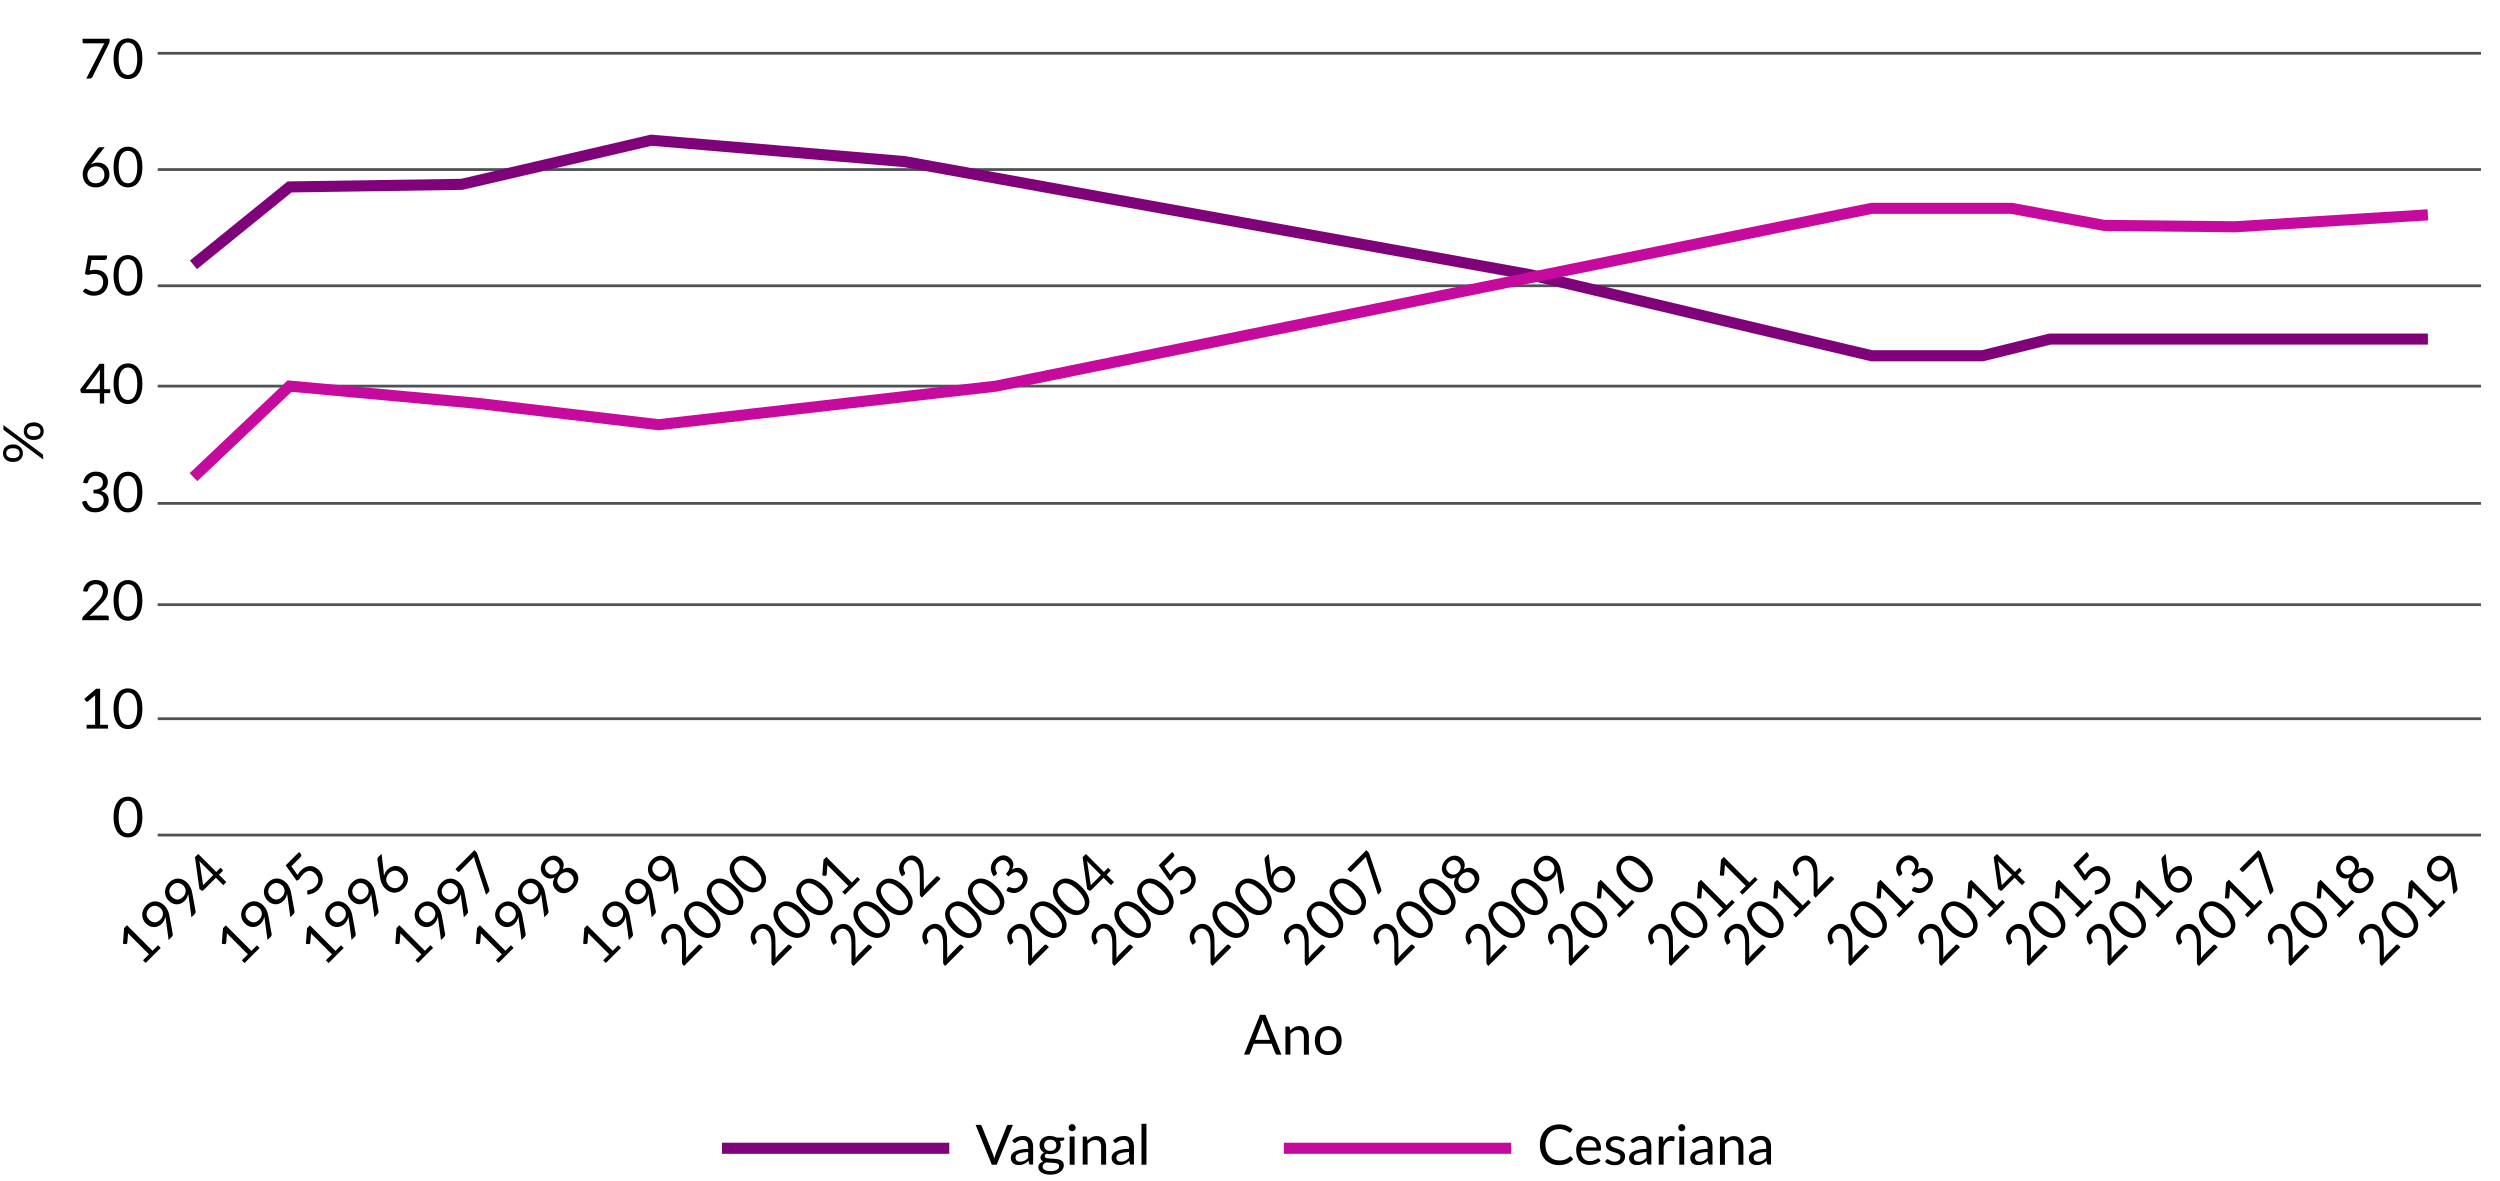 <?xml version="1.0" encoding="UTF-8"?><svg id="a" xmlns="http://www.w3.org/2000/svg" viewBox="0 0 450 212.51"><defs><style>.b{stroke:#80027a;}.b,.c{stroke-width:2px;}.b,.c,.d{fill:none;stroke-miterlimit:10;}.c{stroke:#c60a9e;}.d{stroke:#4f5254;stroke-width:.5px;}</style></defs><g><path d="M230.64,189.84h-.75c-.09,0-.16-.02-.21-.07-.05-.04-.09-.1-.12-.17l-.67-1.73h-3.22l-.67,1.73c-.02,.06-.06,.11-.11,.16-.06,.05-.13,.07-.21,.07h-.75l2.87-7.17h.98l2.87,7.17Zm-4.7-2.66h2.67l-1.12-2.92c-.04-.09-.07-.19-.11-.3-.03-.11-.07-.24-.11-.37-.03,.13-.07,.25-.1,.37-.04,.12-.07,.22-.11,.3l-1.12,2.91Z"/><path d="M231.38,189.84v-5.07h.54c.13,0,.21,.06,.23,.19l.07,.55c.22-.24,.47-.44,.74-.59,.27-.15,.59-.23,.95-.23,.28,0,.52,.05,.73,.14,.21,.09,.39,.22,.53,.39,.14,.17,.25,.37,.32,.61,.07,.24,.11,.5,.11,.78v3.23h-.9v-3.23c0-.38-.09-.68-.26-.89-.18-.21-.44-.32-.8-.32-.27,0-.52,.06-.74,.19-.23,.13-.44,.3-.63,.51v3.73h-.89Z"/><path d="M239.09,184.7c.37,0,.7,.06,1,.19,.3,.12,.55,.3,.76,.52,.21,.23,.37,.5,.48,.82,.11,.32,.17,.68,.17,1.08s-.06,.76-.17,1.08c-.11,.32-.27,.59-.48,.82-.21,.23-.46,.4-.76,.52-.3,.12-.63,.18-1,.18s-.71-.06-1.01-.18c-.3-.12-.55-.3-.76-.52-.21-.23-.37-.5-.48-.82-.11-.32-.17-.68-.17-1.08s.06-.76,.17-1.08c.11-.32,.27-.6,.48-.82,.21-.23,.46-.4,.76-.52,.3-.12,.63-.19,1.01-.19Zm0,4.52c.5,0,.87-.17,1.12-.5s.37-.8,.37-1.4-.12-1.07-.37-1.41-.62-.5-1.12-.5c-.25,0-.47,.04-.66,.13-.19,.09-.35,.21-.47,.38s-.22,.36-.28,.6c-.06,.24-.09,.51-.09,.81,0,.6,.12,1.07,.37,1.4s.63,.5,1.13,.5Z"/></g><path d="M2.34,79.99c.28,0,.53,.04,.75,.13,.22,.09,.41,.2,.56,.35,.15,.14,.27,.31,.35,.5s.12,.39,.12,.61-.04,.43-.12,.62-.2,.36-.35,.5c-.15,.14-.34,.25-.56,.33-.22,.08-.47,.12-.75,.12s-.54-.04-.77-.12c-.22-.08-.41-.19-.56-.33-.15-.14-.27-.31-.35-.5s-.12-.4-.12-.62,.04-.44,.12-.63,.2-.36,.35-.5,.34-.25,.56-.33c.22-.08,.48-.12,.77-.12Zm-1.58-2.54s-.07-.07-.11-.12c-.03-.04-.04-.11-.04-.18v-.64l7.02,5.24s.08,.07,.1,.12c.03,.05,.04,.1,.04,.17v.66l-7.02-5.24Zm1.58,3.23c-.22,0-.41,.02-.56,.07-.15,.05-.28,.11-.38,.19-.1,.08-.17,.18-.21,.29-.04,.11-.06,.23-.06,.35s.02,.24,.06,.34c.04,.11,.12,.2,.21,.28,.1,.08,.22,.14,.38,.19,.15,.05,.34,.07,.56,.07s.4-.02,.55-.07c.15-.05,.28-.11,.37-.19,.1-.08,.16-.17,.21-.28,.04-.11,.06-.22,.06-.34s-.02-.24-.06-.35c-.04-.11-.11-.21-.21-.29-.09-.08-.22-.15-.37-.19-.15-.05-.34-.07-.55-.07Zm3.75-4.66c.28,0,.53,.04,.75,.13,.22,.09,.41,.2,.56,.35,.15,.14,.27,.31,.35,.5,.08,.19,.12,.39,.12,.61,0,.23-.04,.44-.12,.63-.08,.19-.2,.36-.35,.5-.15,.14-.34,.25-.56,.33s-.47,.12-.75,.12-.54-.04-.77-.12-.41-.19-.57-.33c-.15-.14-.27-.31-.35-.5-.08-.19-.12-.4-.12-.63s.04-.43,.12-.63,.2-.36,.35-.5,.34-.25,.57-.33,.48-.12,.77-.12Zm0,.69c-.22,0-.41,.02-.56,.07s-.28,.11-.38,.19c-.1,.08-.17,.18-.21,.29-.04,.11-.07,.23-.07,.35s.02,.24,.07,.35c.04,.11,.11,.2,.21,.28,.1,.08,.22,.14,.38,.19s.34,.07,.56,.07,.4-.02,.55-.07,.27-.11,.37-.19c.1-.08,.16-.17,.21-.28,.04-.11,.06-.22,.06-.35s-.02-.24-.06-.35c-.04-.11-.11-.21-.21-.29-.09-.08-.22-.15-.37-.19s-.33-.07-.55-.07Z"/><g><path d="M19.73,6.98v.4c0,.11-.01,.21-.04,.28s-.05,.13-.07,.18l-2.97,5.99c-.04,.09-.1,.16-.18,.22-.08,.06-.18,.09-.3,.09h-.64l3.01-5.91c.04-.08,.09-.16,.13-.23s.1-.14,.15-.2h-3.74c-.06,0-.11-.02-.15-.07s-.07-.1-.07-.15v-.61h4.87Z"/><path d="M25.63,10.57c0,.63-.07,1.17-.2,1.63-.13,.46-.32,.84-.55,1.14-.23,.3-.51,.52-.83,.67s-.66,.22-1.02,.22-.71-.07-1.02-.22-.59-.37-.82-.67c-.23-.3-.42-.68-.55-1.14-.13-.46-.2-1-.2-1.63s.07-1.17,.2-1.63c.13-.46,.32-.84,.55-1.14,.23-.3,.51-.53,.82-.67,.31-.15,.66-.22,1.02-.22s.7,.07,1.02,.22c.32,.15,.59,.37,.83,.67,.23,.3,.42,.68,.55,1.14,.14,.46,.2,1,.2,1.63Zm-.92,0c0-.55-.05-1.01-.14-1.38-.09-.37-.21-.67-.37-.9-.16-.23-.33-.39-.54-.49-.2-.1-.42-.15-.63-.15s-.43,.05-.64,.15c-.2,.1-.38,.26-.53,.49s-.28,.53-.37,.9c-.09,.37-.14,.83-.14,1.38s.04,1,.14,1.38,.21,.67,.37,.9,.33,.39,.53,.49c.2,.1,.42,.15,.64,.15s.43-.05,.63-.15c.2-.1,.38-.26,.54-.49,.15-.23,.28-.53,.37-.9s.14-.83,.14-1.38Z"/><path d="M16.7,29.17c-.07,.08-.13,.16-.18,.23-.06,.08-.11,.15-.17,.23,.17-.12,.36-.21,.56-.27,.21-.07,.43-.1,.67-.1,.29,0,.56,.05,.82,.14s.48,.23,.67,.42c.19,.18,.34,.4,.46,.67,.11,.26,.17,.57,.17,.91s-.06,.64-.18,.92-.29,.53-.5,.74-.47,.38-.77,.5-.63,.18-1,.18-.69-.06-.98-.17c-.29-.12-.54-.28-.75-.49s-.36-.47-.47-.77-.17-.64-.17-1.01c0-.31,.07-.65,.21-1,.14-.36,.36-.73,.66-1.14l1.82-2.45c.05-.06,.11-.11,.19-.15,.08-.04,.18-.06,.28-.06h.79l-2.12,2.69Zm-.97,2.27c0,.23,.03,.44,.1,.63,.07,.19,.16,.35,.29,.49s.29,.24,.47,.32,.4,.11,.63,.11,.46-.04,.65-.11c.19-.08,.36-.18,.5-.32s.25-.3,.32-.49c.08-.19,.11-.39,.11-.61,0-.23-.04-.44-.11-.63-.07-.19-.18-.35-.31-.48-.14-.13-.3-.23-.48-.3-.19-.07-.39-.11-.61-.11-.24,0-.46,.04-.65,.12-.19,.08-.36,.19-.49,.33-.13,.14-.24,.3-.31,.48s-.11,.37-.11,.57Z"/><path d="M25.63,30.07c0,.63-.07,1.17-.2,1.63-.13,.46-.32,.84-.55,1.14-.23,.3-.51,.52-.83,.67s-.66,.22-1.02,.22-.71-.07-1.02-.22-.59-.37-.82-.67c-.23-.3-.42-.68-.55-1.14-.13-.46-.2-1-.2-1.63s.07-1.17,.2-1.63c.13-.46,.32-.84,.55-1.14,.23-.3,.51-.53,.82-.67,.31-.15,.66-.22,1.02-.22s.7,.07,1.02,.22c.32,.15,.59,.37,.83,.67,.23,.3,.42,.68,.55,1.14,.14,.46,.2,1,.2,1.63Zm-.92,0c0-.55-.05-1.01-.14-1.38-.09-.37-.21-.67-.37-.9-.16-.23-.33-.39-.54-.49-.2-.1-.42-.15-.63-.15s-.43,.05-.64,.15c-.2,.1-.38,.26-.53,.49s-.28,.53-.37,.9c-.09,.37-.14,.83-.14,1.38s.04,1,.14,1.38,.21,.67,.37,.9,.33,.39,.53,.49c.2,.1,.42,.15,.64,.15s.43-.05,.63-.15c.2-.1,.38-.26,.54-.49,.15-.23,.28-.53,.37-.9s.14-.83,.14-1.38Z"/><path d="M19.24,46.37c0,.13-.04,.23-.12,.31-.08,.08-.21,.12-.4,.12h-2.25l-.33,1.88c.19-.04,.37-.07,.54-.09,.17-.02,.33-.03,.49-.03,.37,0,.7,.06,.99,.17,.29,.11,.53,.26,.72,.46s.34,.42,.44,.69c.1,.26,.15,.55,.15,.86,0,.38-.07,.72-.2,1.03-.13,.31-.31,.57-.54,.79-.23,.22-.5,.39-.82,.5s-.65,.17-1.01,.17c-.21,0-.41-.02-.61-.06-.19-.04-.37-.1-.54-.17-.17-.07-.32-.15-.47-.24-.14-.09-.27-.19-.38-.29l.27-.38c.06-.09,.14-.13,.24-.13,.07,0,.14,.03,.23,.08,.08,.05,.18,.11,.3,.17s.26,.12,.42,.17c.16,.05,.35,.08,.58,.08,.25,0,.47-.04,.67-.12s.37-.19,.51-.34c.14-.15,.25-.33,.33-.53,.08-.21,.12-.44,.12-.7,0-.22-.03-.42-.1-.6-.06-.18-.16-.33-.29-.46-.13-.13-.29-.23-.49-.29-.2-.07-.43-.11-.69-.11-.18,0-.37,.01-.56,.04-.2,.03-.39,.08-.6,.15l-.56-.17,.58-3.35h3.4v.39Z"/><path d="M25.63,49.57c0,.63-.07,1.17-.2,1.63-.13,.46-.32,.84-.55,1.14-.23,.3-.51,.52-.83,.67s-.66,.22-1.02,.22-.71-.07-1.02-.22-.59-.37-.82-.67c-.23-.3-.42-.68-.55-1.14-.13-.46-.2-1-.2-1.63s.07-1.17,.2-1.63c.13-.46,.32-.84,.55-1.14,.23-.3,.51-.53,.82-.67,.31-.15,.66-.22,1.02-.22s.7,.07,1.02,.22c.32,.15,.59,.37,.83,.67,.23,.3,.42,.68,.55,1.14,.14,.46,.2,1,.2,1.63Zm-.92,0c0-.55-.05-1.01-.14-1.38-.09-.37-.21-.67-.37-.9-.16-.23-.33-.39-.54-.49-.2-.1-.42-.15-.63-.15s-.43,.05-.64,.15c-.2,.1-.38,.26-.53,.49s-.28,.53-.37,.9c-.09,.37-.14,.83-.14,1.38s.04,1,.14,1.38,.21,.67,.37,.9,.33,.39,.53,.49c.2,.1,.42,.15,.64,.15s.43-.05,.63-.15c.2-.1,.38-.26,.54-.49,.15-.23,.28-.53,.37-.9s.14-.83,.14-1.38Z"/><path d="M18.76,70.06h1.08v.51c0,.05-.02,.1-.05,.14-.03,.04-.08,.05-.15,.05h-.89v1.88h-.78v-1.88h-3.18c-.07,0-.12-.02-.17-.06s-.08-.09-.09-.14l-.09-.46,3.48-4.62h.83v4.58Zm-.78-2.96c0-.09,0-.18,0-.28s.02-.21,.03-.31l-2.61,3.55h2.57v-2.96Z"/><path d="M25.63,69.07c0,.63-.07,1.17-.2,1.63-.13,.46-.32,.84-.55,1.14-.23,.3-.51,.52-.83,.67s-.66,.22-1.02,.22-.71-.07-1.02-.22-.59-.37-.82-.67c-.23-.3-.42-.68-.55-1.14-.13-.46-.2-1-.2-1.63s.07-1.17,.2-1.63c.13-.46,.32-.84,.55-1.14,.23-.3,.51-.53,.82-.67,.31-.15,.66-.22,1.02-.22s.7,.07,1.02,.22c.32,.15,.59,.37,.83,.67,.23,.3,.42,.68,.55,1.14,.14,.46,.2,1,.2,1.63Zm-.92,0c0-.55-.05-1.01-.14-1.38-.09-.37-.21-.67-.37-.9-.16-.23-.33-.39-.54-.49-.2-.1-.42-.15-.63-.15s-.43,.05-.64,.15c-.2,.1-.38,.26-.53,.49s-.28,.53-.37,.9c-.09,.37-.14,.83-.14,1.38s.04,1,.14,1.38,.21,.67,.37,.9,.33,.39,.53,.49c.2,.1,.42,.15,.64,.15s.43-.05,.63-.15c.2-.1,.38-.26,.54-.49,.15-.23,.28-.53,.37-.9s.14-.83,.14-1.38Z"/><path d="M17.32,84.9c.3,0,.58,.04,.84,.13,.26,.09,.48,.21,.66,.37,.19,.16,.33,.35,.43,.58,.1,.23,.16,.48,.16,.75,0,.23-.03,.43-.09,.61-.06,.18-.14,.34-.25,.47-.11,.13-.24,.25-.39,.34-.15,.09-.33,.17-.52,.23,.47,.12,.82,.33,1.05,.62,.24,.29,.35,.65,.35,1.09,0,.33-.06,.63-.19,.89-.12,.26-.3,.49-.51,.67-.22,.18-.47,.33-.76,.42s-.6,.15-.93,.15c-.38,0-.71-.05-.98-.14-.27-.09-.5-.23-.68-.39-.19-.17-.34-.36-.46-.59-.12-.23-.22-.48-.3-.74l.38-.16c.1-.04,.2-.05,.29-.03,.09,.02,.16,.07,.21,.17,.04,.09,.1,.2,.16,.33,.07,.13,.15,.25,.27,.38,.11,.12,.26,.22,.43,.3,.17,.08,.4,.12,.67,.12,.25,0,.47-.04,.66-.12,.19-.08,.35-.19,.47-.32s.22-.27,.28-.43c.06-.16,.1-.32,.1-.47,0-.19-.03-.37-.08-.53s-.14-.3-.28-.42c-.14-.12-.32-.21-.56-.28-.24-.07-.54-.1-.92-.1v-.65c.31,0,.57-.04,.78-.1s.39-.15,.53-.26c.13-.11,.23-.24,.29-.4,.06-.15,.09-.32,.09-.51,0-.21-.03-.39-.1-.54-.06-.15-.15-.28-.27-.38-.11-.1-.25-.17-.4-.22-.15-.05-.32-.08-.5-.08s-.35,.03-.5,.08c-.16,.05-.29,.13-.41,.22-.12,.1-.22,.21-.3,.34s-.14,.27-.17,.43c-.04,.12-.1,.19-.16,.23-.06,.04-.16,.05-.28,.03l-.47-.08c.05-.33,.14-.62,.27-.87,.13-.25,.3-.46,.51-.63,.2-.17,.44-.3,.7-.39,.26-.09,.55-.13,.86-.13Z"/><path d="M25.63,88.57c0,.63-.07,1.17-.2,1.63-.13,.46-.32,.84-.55,1.14-.23,.3-.51,.52-.83,.67s-.66,.22-1.02,.22-.71-.07-1.02-.22-.59-.37-.82-.67c-.23-.3-.42-.68-.55-1.14-.13-.46-.2-1-.2-1.63s.07-1.17,.2-1.63c.13-.46,.32-.84,.55-1.14,.23-.3,.51-.53,.82-.67,.31-.15,.66-.22,1.02-.22s.7,.07,1.02,.22c.32,.15,.59,.37,.83,.67,.23,.3,.42,.68,.55,1.14,.14,.46,.2,1,.2,1.63Zm-.92,0c0-.55-.05-1.01-.14-1.38-.09-.37-.21-.67-.37-.9-.16-.23-.33-.39-.54-.49-.2-.1-.42-.15-.63-.15s-.43,.05-.64,.15c-.2,.1-.38,.26-.53,.49s-.28,.53-.37,.9c-.09,.37-.14,.83-.14,1.38s.04,1,.14,1.38,.21,.67,.37,.9,.33,.39,.53,.49c.2,.1,.42,.15,.64,.15s.43-.05,.63-.15c.2-.1,.38-.26,.54-.49,.15-.23,.28-.53,.37-.9s.14-.83,.14-1.38Z"/><path d="M17.28,104.4c.3,0,.59,.04,.85,.14,.26,.09,.49,.22,.69,.39,.19,.17,.34,.38,.45,.63,.11,.25,.17,.53,.17,.84,0,.27-.04,.51-.12,.74-.08,.23-.19,.45-.33,.65-.14,.21-.29,.41-.47,.6-.18,.2-.37,.4-.57,.6l-1.89,1.93c.13-.04,.27-.07,.41-.09s.27-.03,.4-.03h2.4c.1,0,.17,.03,.23,.08s.09,.13,.09,.22v.54h-4.78v-.3c0-.06,.01-.13,.04-.2,.03-.07,.07-.13,.12-.18l2.29-2.31c.19-.19,.36-.38,.52-.56,.16-.18,.29-.36,.4-.54,.11-.18,.2-.36,.25-.55,.06-.19,.09-.38,.09-.59s-.03-.39-.1-.55c-.07-.16-.16-.29-.27-.39s-.25-.18-.41-.23c-.16-.05-.32-.08-.5-.08s-.35,.03-.51,.08c-.15,.05-.29,.13-.41,.22-.12,.1-.22,.21-.3,.34s-.14,.27-.17,.43c-.04,.12-.09,.19-.16,.23-.07,.04-.16,.05-.29,.03l-.46-.08c.05-.33,.14-.62,.27-.87,.13-.25,.3-.46,.51-.63s.44-.3,.7-.39c.26-.09,.55-.13,.86-.13Z"/><path d="M25.63,108.07c0,.63-.07,1.17-.2,1.63-.13,.46-.32,.84-.55,1.14-.23,.3-.51,.52-.83,.67s-.66,.22-1.02,.22-.71-.07-1.02-.22-.59-.37-.82-.67c-.23-.3-.42-.68-.55-1.14-.13-.46-.2-1-.2-1.63s.07-1.17,.2-1.63c.13-.46,.32-.84,.55-1.14,.23-.3,.51-.53,.82-.67,.31-.15,.66-.22,1.02-.22s.7,.07,1.02,.22c.32,.15,.59,.37,.83,.67,.23,.3,.42,.68,.55,1.14,.14,.46,.2,1,.2,1.63Zm-.92,0c0-.55-.05-1.01-.14-1.38-.09-.37-.21-.67-.37-.9-.16-.23-.33-.39-.54-.49-.2-.1-.42-.15-.63-.15s-.43,.05-.64,.15c-.2,.1-.38,.26-.53,.49s-.28,.53-.37,.9c-.09,.37-.14,.83-.14,1.38s.04,1,.14,1.38,.21,.67,.37,.9,.33,.39,.53,.49c.2,.1,.42,.15,.64,.15s.43-.05,.63-.15c.2-.1,.38-.26,.54-.49,.15-.23,.28-.53,.37-.9s.14-.83,.14-1.38Z"/><path d="M15.58,130.47h1.54v-4.88c0-.14,0-.29,.01-.45l-1.27,1.09s-.09,.06-.13,.07c-.04,0-.08,0-.12,0s-.07-.02-.1-.04-.06-.04-.07-.07l-.28-.38,2.14-1.84h.72v6.5h1.41v.68h-3.84v-.68Z"/><path d="M25.63,127.57c0,.63-.07,1.17-.2,1.63-.13,.46-.32,.84-.55,1.14-.23,.3-.51,.52-.83,.67s-.66,.22-1.02,.22-.71-.07-1.02-.22-.59-.37-.82-.67c-.23-.3-.42-.68-.55-1.14-.13-.46-.2-1-.2-1.63s.07-1.17,.2-1.63c.13-.46,.32-.84,.55-1.14,.23-.3,.51-.53,.82-.67,.31-.15,.66-.22,1.02-.22s.7,.07,1.02,.22c.32,.15,.59,.37,.83,.67,.23,.3,.42,.68,.55,1.14,.14,.46,.2,1,.2,1.63Zm-.92,0c0-.55-.05-1.01-.14-1.38-.09-.37-.21-.67-.37-.9-.16-.23-.33-.39-.54-.49-.2-.1-.42-.15-.63-.15s-.43,.05-.64,.15c-.2,.1-.38,.26-.53,.49s-.28,.53-.37,.9c-.09,.37-.14,.83-.14,1.38s.04,1,.14,1.38,.21,.67,.37,.9,.33,.39,.53,.49c.2,.1,.42,.15,.64,.15s.43-.05,.63-.15c.2-.1,.38-.26,.54-.49,.15-.23,.28-.53,.37-.9s.14-.83,.14-1.38Z"/><path d="M25.63,147.07c0,.63-.07,1.17-.2,1.63-.13,.46-.32,.84-.55,1.14-.23,.3-.51,.52-.83,.67s-.66,.22-1.02,.22-.71-.07-1.02-.22-.59-.37-.82-.67c-.23-.3-.42-.68-.55-1.14-.13-.46-.2-1-.2-1.63s.07-1.17,.2-1.63c.13-.46,.32-.84,.55-1.14,.23-.3,.51-.53,.82-.67,.31-.15,.66-.22,1.02-.22s.7,.07,1.02,.22c.32,.15,.59,.37,.83,.67,.23,.3,.42,.68,.55,1.14,.14,.46,.2,1,.2,1.63Zm-.92,0c0-.55-.05-1.01-.14-1.38-.09-.37-.21-.67-.37-.9-.16-.23-.33-.39-.54-.49-.2-.1-.42-.15-.63-.15s-.43,.05-.64,.15c-.2,.1-.38,.26-.53,.49s-.28,.53-.37,.9c-.09,.37-.14,.83-.14,1.38s.04,1,.14,1.38,.21,.67,.37,.9,.33,.39,.53,.49c.2,.1,.42,.15,.64,.15s.43-.05,.63-.15c.2-.1,.38-.26,.54-.49,.15-.23,.28-.53,.37-.9s.14-.83,.14-1.38Z"/></g><g><line class="d" x1="28.38" y1="9.59" x2="446.58" y2="9.59"/><line class="d" x1="28.38" y1="30.52" x2="446.58" y2="30.52"/><line class="d" x1="28.38" y1="51.44" x2="446.58" y2="51.44"/><line class="d" x1="28.38" y1="69.5" x2="446.58" y2="69.5"/><line class="d" x1="28.38" y1="90.61" x2="446.58" y2="90.61"/><line class="d" x1="28.38" y1="108.84" x2="446.58" y2="108.84"/><line class="d" x1="28.38" y1="129.37" x2="446.58" y2="129.37"/><line class="d" x1="28.38" y1="150.31" x2="446.58" y2="150.31"/></g><line class="b" x1="129.96" y1="206.69" x2="170.87" y2="206.69"/><g><path d="M175.61,202.48h.78c.09,0,.16,.02,.21,.06,.05,.04,.09,.1,.12,.17l2.02,5.06c.04,.11,.08,.24,.12,.37,.04,.13,.08,.27,.12,.41,.03-.14,.06-.28,.1-.41,.04-.13,.08-.26,.12-.37l2.01-5.06c.02-.06,.06-.11,.12-.16,.06-.05,.13-.07,.21-.07h.78l-2.92,7.17h-.87l-2.92-7.17Z"/><path d="M185.54,209.64c-.09,0-.15-.01-.2-.04-.05-.03-.08-.08-.11-.17l-.1-.48c-.13,.12-.26,.23-.39,.32-.13,.09-.26,.17-.4,.24-.14,.07-.29,.12-.45,.15s-.33,.05-.53,.05-.38-.03-.55-.08c-.17-.05-.32-.14-.45-.25-.13-.11-.23-.25-.31-.42-.08-.17-.11-.37-.11-.6,0-.2,.05-.39,.17-.58s.29-.35,.54-.49c.25-.14,.57-.26,.96-.35s.88-.14,1.46-.16v-.39c0-.39-.08-.69-.25-.89-.17-.2-.42-.3-.75-.3-.22,0-.4,.03-.55,.08-.15,.05-.28,.12-.38,.18s-.2,.13-.28,.19c-.08,.05-.16,.08-.23,.08-.06,0-.11-.02-.15-.05-.04-.03-.08-.07-.11-.12l-.16-.29c.28-.27,.58-.47,.91-.6,.32-.13,.68-.2,1.08-.2,.28,0,.53,.05,.75,.14,.22,.09,.4,.22,.55,.39,.15,.17,.26,.37,.34,.6,.08,.24,.12,.5,.12,.78v3.24h-.4Zm-1.91-.54c.16,0,.3-.02,.43-.05,.13-.03,.25-.08,.37-.13s.23-.13,.33-.21c.11-.08,.21-.18,.31-.29v-1.05c-.41,.01-.76,.05-1.05,.1-.29,.05-.52,.12-.71,.2-.18,.08-.31,.18-.39,.29s-.12,.24-.12,.38,.02,.25,.06,.35,.1,.18,.18,.24,.16,.11,.26,.13,.21,.04,.33,.04Z"/><path d="M189.05,204.49c.22,0,.42,.02,.61,.07,.19,.05,.36,.12,.52,.21h1.38v.33c0,.11-.07,.18-.21,.21l-.58,.08c.11,.22,.17,.46,.17,.72,0,.25-.05,.47-.14,.67-.09,.2-.23,.37-.39,.52s-.37,.25-.6,.33c-.23,.08-.49,.12-.76,.12-.24,0-.47-.03-.68-.09-.11,.07-.19,.14-.24,.22-.05,.08-.08,.15-.08,.22,0,.12,.05,.21,.15,.27,.1,.06,.23,.11,.39,.13,.16,.03,.34,.04,.55,.05s.42,.02,.63,.03c.21,.02,.42,.04,.63,.08,.21,.04,.39,.1,.55,.18s.29,.2,.39,.34c.1,.15,.15,.34,.15,.57,0,.22-.05,.43-.16,.63s-.26,.38-.47,.54c-.2,.16-.45,.28-.75,.38-.29,.09-.63,.14-1,.14s-.69-.04-.97-.11c-.28-.07-.51-.17-.69-.29s-.32-.27-.41-.43c-.09-.16-.14-.33-.14-.51,0-.25,.08-.46,.23-.63,.16-.17,.37-.31,.64-.42-.15-.07-.27-.16-.36-.27-.09-.11-.13-.26-.13-.45,0-.07,.01-.15,.04-.23s.07-.16,.12-.23c.06-.08,.12-.15,.2-.22,.08-.07,.17-.13,.28-.19-.25-.14-.45-.33-.59-.56-.14-.23-.21-.5-.21-.81,0-.25,.05-.47,.14-.67,.1-.2,.23-.37,.4-.52s.37-.25,.61-.33c.24-.08,.49-.12,.77-.12Zm1.6,5.42c0-.12-.04-.22-.1-.3-.07-.08-.17-.14-.28-.18s-.26-.07-.41-.09c-.16-.02-.32-.03-.5-.04-.17-.01-.35-.02-.53-.03s-.35-.03-.52-.05c-.19,.09-.34,.19-.46,.32-.12,.13-.18,.29-.18,.47,0,.11,.03,.22,.09,.32,.06,.1,.15,.18,.27,.25,.12,.07,.27,.13,.45,.17s.4,.06,.64,.06,.46-.02,.65-.07c.19-.04,.35-.1,.48-.18s.23-.17,.3-.29c.07-.11,.1-.23,.1-.37Zm-1.6-2.75c.18,0,.34-.02,.47-.07,.14-.05,.25-.12,.34-.21,.09-.09,.16-.2,.21-.32s.07-.26,.07-.41c0-.31-.09-.56-.28-.74-.19-.18-.46-.27-.82-.27s-.63,.09-.82,.27-.28,.43-.28,.74c0,.15,.02,.29,.07,.41,.05,.12,.12,.23,.21,.32,.09,.09,.21,.16,.34,.21,.14,.05,.29,.07,.48,.07Z"/><path d="M193.62,202.99c0,.09-.02,.17-.05,.24-.04,.08-.08,.14-.14,.2-.06,.06-.13,.1-.21,.14s-.16,.05-.25,.05-.17-.02-.24-.05-.14-.08-.2-.14-.1-.12-.13-.2c-.03-.07-.05-.16-.05-.24s.02-.17,.05-.25c.03-.08,.08-.15,.13-.21,.06-.06,.12-.1,.2-.14s.16-.05,.24-.05,.17,.02,.25,.05,.15,.08,.21,.14,.1,.13,.14,.21c.04,.08,.05,.16,.05,.25Zm-.19,1.59v5.07h-.89v-5.07h.89Z"/><path d="M194.89,209.64v-5.07h.54c.13,0,.2,.06,.23,.19l.07,.55c.22-.24,.47-.44,.74-.59,.27-.15,.59-.23,.94-.23,.28,0,.52,.05,.73,.14,.21,.09,.39,.22,.53,.39,.14,.17,.25,.37,.32,.61,.07,.24,.11,.5,.11,.78v3.23h-.9v-3.23c0-.38-.09-.68-.26-.89-.18-.21-.44-.32-.8-.32-.27,0-.51,.06-.74,.19-.23,.13-.44,.3-.63,.51v3.73h-.89Z"/><path d="M203.69,209.64c-.09,0-.15-.01-.2-.04-.05-.03-.08-.08-.11-.17l-.1-.48c-.13,.12-.26,.23-.39,.32-.13,.09-.26,.17-.4,.24-.14,.07-.29,.12-.45,.15s-.33,.05-.53,.05-.38-.03-.55-.08c-.17-.05-.32-.14-.45-.25-.13-.11-.23-.25-.31-.42-.08-.17-.11-.37-.11-.6,0-.2,.05-.39,.17-.58s.29-.35,.54-.49c.25-.14,.57-.26,.96-.35s.88-.14,1.46-.16v-.39c0-.39-.08-.69-.25-.89-.17-.2-.42-.3-.75-.3-.22,0-.4,.03-.55,.08-.15,.05-.28,.12-.38,.18s-.2,.13-.28,.19c-.08,.05-.16,.08-.23,.08-.06,0-.11-.02-.15-.05-.04-.03-.08-.07-.11-.12l-.16-.29c.28-.27,.58-.47,.91-.6,.32-.13,.68-.2,1.08-.2,.28,0,.53,.05,.75,.14,.22,.09,.4,.22,.55,.39,.15,.17,.26,.37,.34,.6,.08,.24,.12,.5,.12,.78v3.24h-.4Zm-1.91-.54c.16,0,.3-.02,.43-.05,.13-.03,.25-.08,.37-.13s.23-.13,.33-.21c.11-.08,.21-.18,.31-.29v-1.05c-.41,.01-.76,.05-1.05,.1-.29,.05-.52,.12-.71,.2-.18,.08-.31,.18-.39,.29s-.12,.24-.12,.38,.02,.25,.06,.35,.1,.18,.18,.24,.16,.11,.26,.13,.21,.04,.33,.04Z"/><path d="M206.36,202.28v7.37h-.89v-7.37h.89Z"/></g><line class="c" x1="231.09" y1="206.69" x2="272.01" y2="206.69"/><g><path d="M282.66,208.16c.05,0,.1,.02,.14,.06l.38,.42c-.29,.34-.65,.61-1.07,.79-.42,.19-.92,.29-1.52,.29-.51,0-.98-.09-1.4-.27-.42-.18-.78-.43-1.08-.75-.3-.32-.53-.71-.69-1.16-.16-.45-.24-.95-.24-1.49s.08-1.04,.25-1.48c.17-.45,.41-.84,.72-1.16,.31-.32,.68-.57,1.11-.75,.43-.18,.9-.27,1.42-.27s.96,.08,1.35,.25c.39,.16,.73,.38,1.03,.67l-.32,.45s-.05,.06-.08,.08c-.03,.02-.07,.03-.13,.03-.06,0-.13-.03-.22-.1-.09-.07-.2-.14-.34-.22-.14-.08-.31-.15-.52-.22-.21-.06-.47-.1-.77-.1-.37,0-.71,.06-1.02,.19-.31,.13-.57,.31-.79,.56-.22,.24-.39,.54-.52,.89-.12,.35-.18,.75-.18,1.18s.06,.85,.19,1.2c.13,.35,.3,.65,.53,.89,.22,.24,.48,.43,.79,.55,.3,.13,.63,.19,.98,.19,.21,0,.41-.01,.58-.04,.17-.03,.33-.06,.47-.12,.15-.05,.28-.12,.41-.2s.25-.18,.37-.29c.06-.05,.11-.08,.17-.08Z"/><path d="M286.07,204.5c.3,0,.58,.05,.84,.15,.26,.1,.48,.25,.67,.44,.19,.19,.34,.43,.44,.71,.11,.28,.16,.6,.16,.96,0,.14-.02,.23-.04,.28-.03,.05-.09,.07-.17,.07h-3.39c0,.32,.05,.6,.13,.83,.08,.24,.19,.43,.33,.59,.14,.16,.31,.28,.5,.36s.41,.12,.65,.12c.22,0,.42-.03,.58-.08s.3-.11,.42-.17c.12-.06,.21-.12,.29-.17s.15-.08,.2-.08c.07,0,.13,.03,.17,.08l.25,.33c-.11,.13-.24,.25-.4,.35s-.32,.18-.49,.24c-.17,.06-.36,.11-.54,.14-.19,.03-.37,.05-.55,.05-.35,0-.67-.06-.97-.18s-.55-.29-.76-.52c-.22-.23-.38-.51-.5-.85-.12-.34-.18-.72-.18-1.16,0-.35,.05-.68,.16-.99,.11-.31,.26-.57,.47-.8,.2-.23,.45-.4,.75-.53s.62-.19,.99-.19Zm.02,.65c-.43,0-.77,.12-1.01,.37s-.4,.59-.46,1.03h2.77c0-.21-.03-.4-.09-.57-.06-.17-.14-.32-.25-.45-.11-.12-.25-.22-.41-.29-.16-.07-.34-.1-.54-.1Z"/><path d="M292.23,205.41c-.04,.07-.1,.11-.18,.11-.05,0-.11-.02-.17-.05-.06-.04-.14-.08-.23-.12s-.2-.09-.33-.12c-.13-.04-.28-.06-.45-.06-.15,0-.29,.02-.4,.06-.12,.04-.22,.09-.31,.16s-.15,.14-.2,.23c-.04,.09-.07,.18-.07,.29,0,.13,.04,.24,.11,.33,.07,.09,.17,.16,.3,.23,.12,.06,.26,.12,.42,.17,.16,.05,.32,.1,.48,.16,.17,.05,.33,.12,.48,.18,.16,.07,.3,.15,.42,.25,.12,.1,.22,.22,.3,.37s.11,.32,.11,.52c0,.23-.04,.45-.12,.65s-.21,.37-.37,.51c-.16,.15-.36,.26-.6,.34-.24,.08-.51,.12-.82,.12-.35,0-.67-.06-.96-.17-.29-.12-.53-.26-.73-.44l.21-.34s.06-.08,.09-.1,.08-.04,.14-.04c.06,0,.12,.02,.19,.07,.07,.05,.15,.1,.24,.15s.21,.11,.35,.16,.31,.07,.51,.07c.17,0,.33-.02,.46-.07s.24-.11,.33-.18c.09-.08,.15-.17,.19-.27,.04-.1,.06-.21,.06-.32,0-.14-.04-.26-.11-.35-.08-.09-.17-.17-.3-.24-.12-.06-.26-.12-.42-.17-.16-.05-.32-.1-.48-.15s-.33-.11-.48-.18c-.16-.07-.3-.15-.42-.26-.12-.1-.22-.23-.3-.38s-.11-.34-.11-.55c0-.19,.04-.38,.12-.56,.08-.18,.2-.33,.35-.47s.34-.24,.56-.32c.22-.08,.48-.12,.77-.12,.33,0,.63,.05,.9,.16,.26,.11,.49,.25,.69,.43l-.2,.33Z"/><path d="M296.83,209.64c-.09,0-.15-.01-.2-.04s-.08-.08-.11-.17l-.1-.47c-.13,.12-.26,.23-.39,.32s-.26,.17-.4,.24c-.14,.06-.29,.12-.45,.15-.16,.04-.33,.05-.53,.05s-.38-.03-.56-.08c-.17-.06-.32-.14-.45-.25-.13-.11-.23-.25-.3-.42-.08-.17-.11-.37-.11-.6,0-.2,.05-.39,.17-.58,.11-.19,.29-.35,.53-.49s.57-.26,.97-.35c.4-.09,.88-.14,1.46-.16v-.4c0-.39-.08-.69-.25-.89-.17-.2-.42-.3-.75-.3-.22,0-.4,.03-.55,.08-.15,.06-.28,.12-.38,.19-.11,.07-.2,.13-.28,.18s-.16,.08-.23,.08c-.06,0-.11-.02-.16-.05-.04-.03-.08-.07-.11-.12l-.16-.29c.28-.27,.58-.47,.91-.61,.32-.13,.68-.2,1.08-.2,.28,0,.54,.05,.75,.14,.22,.09,.41,.22,.56,.39,.15,.17,.26,.37,.34,.61,.08,.24,.11,.5,.11,.78v3.24h-.4Zm-1.91-.54c.16,0,.3-.02,.43-.05,.13-.03,.25-.08,.37-.14,.12-.06,.22-.13,.33-.21,.1-.08,.21-.18,.31-.29v-1.05c-.41,.01-.76,.04-1.05,.1-.29,.05-.52,.12-.71,.2-.18,.08-.31,.18-.39,.29-.08,.11-.12,.24-.12,.38s.02,.25,.06,.34,.1,.18,.18,.24c.08,.06,.16,.11,.27,.14s.21,.04,.33,.04Z"/><path d="M298.58,209.64v-5.06h.51c.1,0,.16,.02,.2,.05s.06,.1,.08,.19l.05,.77c.16-.35,.36-.62,.59-.81,.23-.2,.52-.29,.86-.29,.11,0,.21,.01,.31,.03,.1,.02,.19,.06,.26,.11l-.07,.67c-.02,.08-.07,.12-.15,.12-.05,0-.12,0-.21-.03-.09-.02-.19-.03-.31-.03-.16,0-.3,.02-.43,.07-.13,.05-.24,.12-.34,.21s-.19,.2-.26,.34c-.08,.13-.15,.29-.21,.46v3.2h-.9Z"/><path d="M303.35,202.99c0,.09-.02,.17-.05,.24-.04,.08-.08,.14-.14,.2-.06,.06-.13,.1-.21,.14-.08,.03-.16,.05-.25,.05s-.17-.02-.24-.05c-.07-.03-.14-.08-.2-.14-.06-.06-.1-.12-.13-.2s-.05-.16-.05-.24,.02-.17,.05-.25,.08-.15,.13-.21,.12-.1,.2-.14c.08-.03,.16-.05,.24-.05s.17,.02,.25,.05c.08,.03,.15,.08,.21,.14s.11,.13,.14,.21c.03,.08,.05,.16,.05,.25Zm-.19,1.59v5.06h-.89v-5.06h.89Z"/><path d="M307.84,209.64c-.09,0-.15-.01-.2-.04s-.08-.08-.11-.17l-.1-.47c-.13,.12-.26,.23-.39,.32s-.26,.17-.4,.24c-.14,.06-.29,.12-.45,.15-.16,.04-.33,.05-.53,.05s-.38-.03-.56-.08c-.17-.06-.32-.14-.45-.25-.13-.11-.23-.25-.3-.42-.08-.17-.11-.37-.11-.6,0-.2,.05-.39,.17-.58,.11-.19,.29-.35,.53-.49s.57-.26,.97-.35c.4-.09,.88-.14,1.46-.16v-.4c0-.39-.08-.69-.25-.89-.17-.2-.42-.3-.75-.3-.22,0-.4,.03-.55,.08-.15,.06-.28,.12-.38,.19-.11,.07-.2,.13-.28,.18s-.16,.08-.23,.08c-.06,0-.11-.02-.16-.05-.04-.03-.08-.07-.11-.12l-.16-.29c.28-.27,.58-.47,.91-.61,.32-.13,.68-.2,1.08-.2,.28,0,.54,.05,.75,.14,.22,.09,.41,.22,.56,.39,.15,.17,.26,.37,.34,.61,.08,.24,.11,.5,.11,.78v3.24h-.4Zm-1.91-.54c.16,0,.3-.02,.43-.05,.13-.03,.25-.08,.37-.14,.12-.06,.22-.13,.33-.21,.1-.08,.21-.18,.31-.29v-1.05c-.41,.01-.76,.04-1.05,.1-.29,.05-.52,.12-.71,.2-.18,.08-.31,.18-.39,.29-.08,.11-.12,.24-.12,.38s.02,.25,.06,.34,.1,.18,.18,.24c.08,.06,.16,.11,.27,.14s.21,.04,.33,.04Z"/><path d="M309.59,209.64v-5.06h.54c.13,0,.2,.06,.24,.18l.07,.55c.22-.24,.47-.44,.74-.59,.27-.15,.59-.22,.94-.22,.28,0,.52,.05,.73,.14,.21,.09,.39,.22,.53,.39,.14,.17,.25,.37,.32,.61,.07,.24,.11,.5,.11,.79v3.22h-.89v-3.22c0-.38-.09-.68-.26-.89s-.44-.32-.8-.32c-.27,0-.51,.06-.74,.19-.23,.13-.44,.3-.63,.52v3.73h-.9Z"/><path d="M318.39,209.64c-.09,0-.15-.01-.2-.04-.05-.03-.08-.08-.11-.17l-.1-.47c-.13,.12-.26,.23-.39,.32-.13,.09-.26,.17-.4,.24-.14,.06-.29,.12-.45,.15-.16,.04-.33,.05-.53,.05s-.38-.03-.56-.08c-.17-.06-.32-.14-.45-.25-.13-.11-.23-.25-.31-.42-.08-.17-.11-.37-.11-.6,0-.2,.05-.39,.17-.58,.11-.19,.29-.35,.53-.49,.25-.14,.57-.26,.97-.35,.4-.09,.88-.14,1.46-.16v-.4c0-.39-.08-.69-.26-.89-.17-.2-.42-.3-.74-.3-.22,0-.4,.03-.55,.08-.15,.06-.28,.12-.38,.19-.11,.07-.2,.13-.28,.18s-.16,.08-.23,.08c-.06,0-.11-.02-.16-.05s-.08-.07-.11-.12l-.16-.29c.28-.27,.58-.47,.9-.61,.32-.13,.68-.2,1.08-.2,.28,0,.53,.05,.75,.14,.22,.09,.41,.22,.56,.39,.15,.17,.26,.37,.34,.61,.08,.24,.11,.5,.11,.78v3.24h-.39Zm-1.91-.54c.16,0,.3-.02,.43-.05,.13-.03,.25-.08,.37-.14,.12-.06,.23-.13,.33-.21s.21-.18,.31-.29v-1.05c-.41,.01-.76,.04-1.05,.1s-.52,.12-.71,.2c-.18,.08-.31,.18-.39,.29-.08,.11-.12,.24-.12,.38s.02,.25,.06,.34,.1,.18,.18,.24c.07,.06,.16,.11,.26,.14s.21,.04,.33,.04Z"/></g><g><g><path d="M25.72,172.86l1.09-1.09-3.46-3.45c-.1-.1-.2-.21-.3-.33l-.13,1.68c0,.06-.02,.1-.04,.14s-.05,.07-.08,.09c-.03,.02-.06,.04-.1,.04-.04,0-.07,0-.1,0l-.47-.07,.21-2.82,.51-.51,4.6,4.6,1-1,.48,.48-2.71,2.71-.48-.48Z"/><path d="M29.87,165.63c-.02-.12-.03-.23-.05-.34-.02-.11-.04-.21-.06-.31-.03,.23-.09,.46-.2,.68-.11,.22-.25,.42-.43,.6-.19,.19-.4,.34-.64,.45-.23,.11-.48,.16-.73,.17-.25,0-.51-.04-.77-.15-.26-.1-.5-.27-.73-.5-.22-.22-.39-.47-.5-.75-.11-.28-.16-.56-.16-.85,0-.29,.07-.58,.19-.87s.31-.55,.55-.8,.5-.42,.78-.54,.56-.18,.84-.17c.29,0,.57,.07,.84,.19,.28,.12,.54,.31,.78,.55,.15,.15,.27,.3,.38,.46s.19,.33,.27,.5c.08,.18,.14,.36,.19,.56s.1,.41,.13,.63l.55,3.01c.01,.08,0,.16-.02,.24-.03,.08-.08,.16-.15,.24l-.58,.58-.48-3.56Zm-.96-2.12c-.16-.16-.33-.28-.5-.35s-.36-.12-.54-.12-.35,.04-.53,.11c-.17,.08-.33,.19-.48,.34-.15,.16-.27,.32-.35,.5-.08,.18-.12,.36-.12,.54,0,.18,.03,.36,.11,.53,.08,.17,.19,.34,.34,.48,.16,.16,.33,.28,.5,.36,.17,.08,.34,.12,.52,.12,.17,0,.34-.04,.51-.12,.17-.08,.33-.2,.48-.35,.17-.17,.29-.35,.37-.53,.08-.19,.11-.37,.11-.55s-.04-.36-.11-.52c-.07-.17-.17-.31-.3-.45Z"/><path d="M33.97,161.53c-.02-.12-.03-.23-.05-.34s-.04-.21-.06-.31c-.03,.23-.09,.46-.2,.68-.11,.22-.25,.42-.43,.6-.19,.19-.4,.34-.64,.45s-.48,.16-.73,.17-.51-.04-.77-.15c-.26-.1-.5-.27-.73-.5s-.39-.47-.5-.75c-.11-.28-.16-.56-.16-.85,0-.29,.07-.58,.19-.87,.12-.29,.31-.55,.55-.8s.5-.42,.78-.54c.28-.12,.56-.18,.85-.17,.29,0,.57,.06,.84,.19,.28,.12,.54,.31,.78,.55,.15,.15,.27,.3,.38,.46,.1,.16,.19,.33,.27,.5,.08,.18,.14,.36,.19,.56,.05,.2,.1,.41,.13,.63l.55,3.01c.01,.08,0,.16-.02,.24s-.08,.16-.15,.24l-.58,.58-.48-3.56Zm-.96-2.12c-.16-.16-.33-.28-.51-.35-.18-.08-.36-.12-.54-.12s-.35,.04-.53,.11c-.17,.08-.33,.19-.48,.34-.16,.16-.27,.32-.35,.5-.08,.18-.12,.36-.12,.54,0,.18,.04,.36,.11,.53s.19,.34,.34,.48c.16,.16,.33,.28,.5,.36,.17,.08,.34,.12,.52,.12,.17,0,.34-.04,.51-.12,.17-.08,.33-.19,.48-.35,.17-.17,.29-.35,.37-.53,.07-.19,.11-.37,.11-.55,0-.18-.04-.36-.11-.52-.07-.17-.17-.32-.3-.45Z"/><path d="M38.92,156.96l.77-.77,.36,.36s.06,.08,.06,.13c0,.05-.02,.1-.07,.14l-.63,.63,1.33,1.33-.55,.55-1.33-1.33-2.25,2.25s-.1,.07-.16,.08c-.06,0-.12,0-.17-.04l-.38-.26-.81-5.73,.59-.59,3.24,3.24Zm-2.64-1.54c-.06-.06-.13-.13-.19-.21-.07-.08-.13-.16-.2-.24l.67,4.36,1.82-1.82-2.09-2.09Z"/></g><g><path d="M43.52,172.86l1.09-1.08-3.46-3.46c-.1-.1-.2-.21-.3-.32l-.13,1.68c0,.06-.02,.1-.04,.14s-.05,.07-.08,.09c-.03,.02-.06,.04-.1,.04s-.07,0-.1,0l-.47-.07,.21-2.81,.51-.51,4.6,4.6,1-1,.48,.48-2.71,2.71-.48-.48Z"/><path d="M47.67,165.63c-.02-.12-.03-.23-.05-.34-.02-.11-.04-.21-.06-.31-.03,.23-.09,.46-.2,.67-.11,.22-.25,.42-.43,.6-.19,.19-.4,.34-.64,.45s-.48,.16-.73,.17c-.25,0-.51-.04-.77-.15-.26-.1-.5-.27-.73-.51-.22-.22-.39-.47-.5-.75s-.16-.56-.16-.85c0-.29,.07-.58,.19-.87s.31-.55,.55-.8c.24-.24,.5-.42,.78-.54s.56-.18,.84-.17c.29,0,.57,.06,.84,.19,.28,.12,.54,.31,.78,.55,.15,.15,.27,.3,.38,.46s.19,.33,.27,.5,.14,.36,.19,.56c.05,.2,.1,.41,.13,.63l.55,3.02c.01,.08,0,.15-.02,.24s-.08,.16-.15,.24l-.58,.58-.48-3.56Zm-.96-2.12c-.16-.16-.33-.28-.5-.35s-.36-.12-.54-.12-.35,.04-.53,.11c-.17,.07-.33,.19-.48,.34s-.27,.32-.35,.5-.12,.36-.12,.54c0,.18,.03,.36,.11,.53,.08,.17,.19,.34,.34,.48,.16,.16,.33,.28,.5,.36,.17,.08,.34,.12,.52,.12,.17,0,.34-.04,.51-.12s.33-.19,.48-.35c.17-.17,.29-.35,.37-.53,.08-.19,.11-.37,.11-.55,0-.18-.04-.36-.11-.52-.07-.17-.17-.32-.3-.45Z"/><path d="M51.77,161.53c-.02-.12-.03-.23-.05-.34s-.04-.21-.06-.31c-.03,.23-.09,.46-.2,.67-.11,.22-.25,.42-.43,.6s-.4,.34-.64,.45c-.23,.11-.48,.16-.73,.17s-.51-.04-.77-.15c-.26-.1-.5-.27-.73-.51-.22-.22-.39-.47-.5-.75-.11-.28-.16-.56-.16-.85,0-.29,.07-.58,.19-.87,.12-.29,.31-.55,.55-.8,.24-.24,.5-.42,.78-.54,.28-.12,.56-.18,.85-.17s.57,.07,.84,.19c.28,.12,.54,.31,.78,.55,.15,.15,.27,.3,.38,.46,.1,.16,.19,.33,.27,.5,.08,.18,.14,.36,.19,.56,.05,.2,.1,.41,.13,.63l.55,3.02c.01,.08,0,.16-.02,.24-.03,.08-.08,.16-.15,.24l-.58,.58-.48-3.56Zm-.96-2.12c-.16-.16-.33-.28-.51-.35-.18-.08-.36-.12-.54-.12s-.35,.04-.53,.11c-.17,.08-.33,.19-.48,.34s-.27,.32-.35,.5-.12,.36-.12,.54c0,.18,.04,.36,.11,.53s.19,.34,.34,.48c.16,.16,.33,.28,.5,.36s.34,.12,.52,.12c.17,0,.34-.04,.51-.12,.17-.08,.33-.2,.48-.35,.17-.17,.29-.35,.37-.53,.07-.19,.11-.37,.11-.55,0-.18-.04-.36-.11-.52-.07-.17-.17-.32-.3-.45Z"/><path d="M54.1,153.66c.09,.09,.14,.19,.14,.3,0,.11-.06,.24-.2,.37l-1.59,1.59,1.1,1.56c.1-.17,.21-.31,.31-.45,.11-.13,.22-.25,.33-.37,.26-.26,.54-.46,.82-.58s.56-.19,.83-.19c.27,0,.54,.06,.79,.18s.49,.28,.71,.5c.27,.27,.46,.56,.59,.87,.12,.31,.18,.62,.17,.94s-.08,.63-.22,.93c-.14,.3-.34,.58-.59,.84-.15,.15-.31,.28-.47,.38-.17,.11-.33,.2-.5,.27-.17,.07-.33,.12-.5,.16-.17,.04-.32,.06-.47,.07l-.07-.46c-.02-.1,0-.19,.07-.26,.05-.05,.12-.08,.21-.1,.1-.02,.21-.05,.34-.09,.13-.04,.27-.1,.42-.18,.15-.08,.3-.2,.46-.35,.18-.18,.31-.36,.39-.56,.08-.2,.12-.4,.12-.61,0-.21-.05-.41-.14-.61-.09-.2-.23-.39-.41-.57-.16-.16-.32-.28-.5-.36-.17-.08-.35-.12-.53-.12-.18,0-.37,.05-.56,.14s-.38,.23-.56,.41c-.13,.13-.25,.27-.37,.43-.12,.16-.22,.33-.32,.52l-.51,.28-1.96-2.78,2.4-2.4,.28,.28Z"/></g><g><path d="M58.65,172.86l1.09-1.08-3.46-3.46c-.1-.1-.2-.21-.3-.32l-.13,1.68c0,.06-.02,.1-.04,.14s-.05,.07-.08,.09c-.03,.02-.06,.04-.1,.04s-.07,0-.1,0l-.47-.07,.21-2.81,.51-.51,4.6,4.6,1-1,.48,.48-2.71,2.71-.48-.48Z"/><path d="M62.8,165.63c-.02-.12-.03-.23-.05-.34-.02-.11-.04-.21-.06-.31-.03,.23-.09,.46-.2,.67-.11,.22-.25,.42-.43,.6-.19,.19-.4,.34-.64,.45s-.48,.16-.73,.17c-.25,0-.51-.04-.77-.15-.26-.1-.5-.27-.73-.51-.22-.22-.39-.47-.5-.75s-.16-.56-.16-.85c0-.29,.07-.58,.19-.87s.31-.55,.55-.8c.24-.24,.5-.42,.78-.54s.56-.18,.84-.17c.29,0,.57,.06,.84,.19,.28,.12,.54,.31,.78,.55,.15,.15,.27,.3,.38,.46s.19,.33,.27,.5,.14,.36,.19,.56c.05,.2,.1,.41,.13,.63l.55,3.02c.01,.08,0,.15-.02,.24s-.08,.16-.15,.24l-.58,.58-.48-3.56Zm-.96-2.12c-.16-.16-.33-.28-.5-.35s-.36-.12-.54-.12-.35,.04-.53,.11c-.17,.07-.33,.19-.48,.34s-.27,.32-.35,.5-.12,.36-.12,.54c0,.18,.03,.36,.11,.53,.08,.17,.19,.34,.34,.48,.16,.16,.33,.28,.5,.36,.17,.08,.34,.12,.52,.12,.17,0,.34-.04,.51-.12s.33-.19,.48-.35c.17-.17,.29-.35,.37-.53,.08-.19,.11-.37,.11-.55,0-.18-.04-.36-.11-.52-.07-.17-.17-.32-.3-.45Z"/><path d="M66.9,161.53c-.02-.12-.03-.23-.05-.34s-.04-.21-.06-.31c-.03,.23-.09,.46-.2,.67-.11,.22-.25,.42-.43,.6s-.4,.34-.64,.45c-.23,.11-.48,.16-.73,.17s-.51-.04-.77-.15c-.26-.1-.5-.27-.73-.51-.22-.22-.39-.47-.5-.75-.11-.28-.16-.56-.16-.85,0-.29,.07-.58,.19-.87,.12-.29,.31-.55,.55-.8,.24-.24,.5-.42,.78-.54,.28-.12,.56-.18,.85-.17s.57,.07,.84,.19c.28,.12,.54,.31,.78,.55,.15,.15,.27,.3,.38,.46,.1,.16,.19,.33,.27,.5,.08,.18,.14,.36,.19,.56,.05,.2,.1,.41,.13,.63l.55,3.02c.01,.08,0,.16-.02,.24-.03,.08-.08,.16-.15,.24l-.58,.58-.48-3.56Zm-.96-2.12c-.16-.16-.33-.28-.51-.35-.18-.08-.36-.12-.54-.12s-.35,.04-.53,.11c-.17,.08-.33,.19-.48,.34s-.27,.32-.35,.5-.12,.36-.12,.54c0,.18,.04,.36,.11,.53s.19,.34,.34,.48c.16,.16,.33,.28,.5,.36s.34,.12,.52,.12c.17,0,.34-.04,.51-.12,.17-.08,.33-.2,.48-.35,.17-.17,.29-.35,.37-.53,.07-.19,.11-.37,.11-.55,0-.18-.04-.36-.11-.52-.07-.17-.17-.32-.3-.45Z"/><path d="M69.05,157.08c0,.1,.02,.2,.04,.3s.03,.19,.04,.28c.04-.2,.11-.4,.21-.59,.1-.19,.23-.37,.4-.54,.21-.21,.43-.37,.68-.48s.5-.17,.77-.18c.26,0,.53,.04,.8,.15s.52,.28,.76,.52c.23,.23,.41,.49,.52,.78,.12,.28,.17,.58,.17,.88,0,.3-.07,.6-.2,.9-.13,.3-.32,.58-.58,.83-.25,.26-.53,.45-.81,.57-.29,.12-.58,.19-.88,.18-.29,0-.59-.07-.88-.21-.29-.13-.57-.33-.83-.6-.22-.22-.41-.51-.56-.86-.15-.35-.26-.77-.33-1.27l-.44-3.02c0-.08,0-.16,.03-.24s.08-.17,.16-.24l.56-.56,.4,3.4Zm.92,2.29c.16,.16,.33,.29,.52,.37s.37,.13,.55,.14,.37-.03,.56-.11,.36-.2,.53-.37,.3-.35,.38-.54c.08-.19,.12-.39,.13-.58,0-.19-.04-.38-.12-.57-.08-.18-.2-.36-.35-.51-.17-.17-.34-.29-.53-.37-.19-.08-.37-.12-.56-.12s-.37,.04-.56,.13-.35,.2-.51,.36c-.17,.17-.29,.35-.37,.55s-.12,.39-.12,.58c0,.19,.04,.38,.12,.56s.19,.34,.33,.48Z"/></g><g><path d="M74.75,172.86l1.09-1.09-3.46-3.45c-.1-.1-.2-.21-.3-.33l-.13,1.68c0,.06-.02,.1-.04,.14s-.05,.07-.08,.09c-.03,.02-.06,.04-.1,.04-.04,0-.07,0-.1,0l-.47-.07,.21-2.82,.51-.51,4.6,4.6,1-1,.48,.48-2.71,2.71-.48-.48Z"/><path d="M78.9,165.63c-.02-.12-.03-.23-.05-.34-.02-.11-.04-.21-.06-.31-.03,.23-.09,.46-.2,.68-.11,.22-.25,.42-.43,.6-.19,.19-.4,.34-.64,.45-.23,.11-.48,.16-.73,.17-.25,0-.51-.04-.77-.15-.26-.1-.5-.27-.73-.5-.22-.22-.39-.47-.5-.75-.11-.28-.16-.56-.16-.85,0-.29,.07-.58,.19-.87s.31-.55,.55-.8,.5-.42,.78-.54,.56-.18,.84-.17c.29,0,.57,.07,.84,.19,.28,.12,.54,.31,.78,.55,.15,.15,.27,.3,.38,.46s.19,.33,.27,.5c.08,.18,.14,.36,.19,.56s.1,.41,.13,.63l.55,3.01c.01,.08,0,.16-.02,.24-.03,.08-.08,.16-.15,.24l-.58,.58-.48-3.56Zm-.96-2.12c-.16-.16-.33-.28-.5-.35s-.36-.12-.54-.12-.35,.04-.53,.11c-.17,.08-.33,.19-.48,.34-.15,.16-.27,.32-.35,.5-.08,.18-.12,.36-.12,.54,0,.18,.03,.36,.11,.53,.08,.17,.19,.34,.34,.48,.16,.16,.33,.28,.5,.36,.17,.08,.34,.12,.52,.12,.17,0,.34-.04,.51-.12,.17-.08,.33-.2,.48-.35,.17-.17,.29-.35,.37-.53,.08-.19,.11-.37,.11-.55s-.04-.36-.11-.52c-.07-.17-.17-.31-.3-.45Z"/><path d="M83,161.53c-.02-.12-.03-.23-.05-.34s-.04-.21-.06-.31c-.03,.23-.09,.46-.2,.68-.11,.22-.25,.42-.43,.6-.19,.19-.4,.34-.64,.45s-.48,.16-.73,.17-.51-.04-.77-.15c-.26-.1-.5-.27-.73-.5s-.39-.47-.5-.75c-.11-.28-.16-.56-.16-.85,0-.29,.07-.58,.19-.87,.12-.29,.31-.55,.55-.8s.5-.42,.78-.54c.28-.12,.56-.18,.85-.17,.29,0,.57,.06,.84,.19,.28,.12,.54,.31,.78,.55,.15,.15,.27,.3,.38,.46,.1,.16,.19,.33,.27,.5,.08,.18,.14,.36,.19,.56,.05,.2,.1,.41,.13,.63l.55,3.01c.01,.08,0,.16-.02,.24s-.08,.16-.15,.24l-.58,.58-.48-3.56Zm-.96-2.12c-.16-.16-.33-.28-.51-.35-.18-.08-.36-.12-.54-.12s-.35,.04-.53,.11c-.17,.08-.33,.19-.48,.34-.16,.16-.27,.32-.35,.5-.08,.18-.12,.36-.12,.54,0,.18,.04,.36,.11,.53s.19,.34,.34,.48c.16,.16,.33,.28,.5,.36,.17,.08,.34,.12,.52,.12,.17,0,.34-.04,.51-.12,.17-.08,.33-.19,.48-.35,.17-.17,.29-.35,.37-.53,.07-.19,.11-.37,.11-.55,0-.18-.04-.36-.11-.52-.07-.17-.17-.32-.3-.45Z"/><path d="M85.4,153.03l.28,.28c.08,.08,.14,.16,.17,.22,.03,.07,.06,.13,.08,.18l2.13,6.33c.03,.09,.04,.19,.03,.29-.01,.1-.06,.19-.15,.28l-.45,.45-2.05-6.31c-.03-.09-.05-.18-.07-.26s-.03-.17-.03-.25l-2.64,2.64s-.09,.06-.15,.06-.11-.02-.15-.06l-.43-.43,3.44-3.44Z"/></g><g><path d="M89.24,172.86l1.09-1.09-3.46-3.45c-.1-.1-.2-.21-.3-.33l-.13,1.68c0,.06-.02,.1-.04,.14s-.05,.07-.08,.09c-.03,.02-.06,.04-.1,.04-.04,0-.07,0-.1,0l-.47-.07,.21-2.82,.51-.51,4.6,4.6,1-1,.48,.48-2.71,2.71-.48-.48Z"/><path d="M93.39,165.63c-.02-.12-.03-.23-.05-.34-.02-.11-.04-.21-.06-.31-.03,.23-.09,.46-.2,.68-.11,.22-.25,.42-.43,.6-.19,.19-.4,.34-.64,.45-.23,.11-.48,.16-.73,.17-.25,0-.51-.04-.77-.15-.26-.1-.5-.27-.73-.5-.22-.22-.39-.47-.5-.75-.11-.28-.16-.56-.16-.85,0-.29,.07-.58,.19-.87s.31-.55,.55-.8,.5-.42,.78-.54,.56-.18,.84-.17c.29,0,.57,.07,.84,.19,.28,.12,.54,.31,.78,.55,.15,.15,.27,.3,.38,.46s.19,.33,.27,.5c.08,.18,.14,.36,.19,.56s.1,.41,.13,.63l.55,3.01c.01,.08,0,.16-.02,.24-.03,.08-.08,.16-.15,.24l-.58,.58-.48-3.56Zm-.96-2.12c-.16-.16-.33-.28-.5-.35s-.36-.12-.54-.12-.35,.04-.53,.11c-.17,.08-.33,.19-.48,.34-.15,.16-.27,.32-.35,.5-.08,.18-.12,.36-.12,.54,0,.18,.03,.36,.11,.53,.08,.17,.19,.34,.34,.48,.16,.16,.33,.28,.5,.36,.17,.08,.34,.12,.52,.12,.17,0,.34-.04,.51-.12,.17-.08,.33-.2,.48-.35,.17-.17,.29-.35,.37-.53,.08-.19,.11-.37,.11-.55s-.04-.36-.11-.52c-.07-.17-.17-.31-.3-.45Z"/><path d="M97.49,161.53c-.02-.12-.03-.23-.05-.34s-.04-.21-.06-.31c-.03,.23-.09,.46-.2,.68-.11,.22-.25,.42-.43,.6-.19,.19-.4,.34-.64,.45s-.48,.16-.73,.17-.51-.04-.77-.15c-.26-.1-.5-.27-.73-.5s-.39-.47-.5-.75c-.11-.28-.16-.56-.16-.85,0-.29,.07-.58,.19-.87,.12-.29,.31-.55,.55-.8s.5-.42,.78-.54c.28-.12,.56-.18,.85-.17,.29,0,.57,.06,.84,.19,.28,.12,.54,.31,.78,.55,.15,.15,.27,.3,.38,.46,.1,.16,.19,.33,.27,.5,.08,.18,.14,.36,.19,.56,.05,.2,.1,.41,.13,.63l.55,3.01c.01,.08,0,.16-.02,.24s-.08,.16-.15,.24l-.58,.58-.48-3.56Zm-.96-2.12c-.16-.16-.33-.28-.51-.35-.18-.08-.36-.12-.54-.12s-.35,.04-.53,.11c-.17,.08-.33,.19-.48,.34-.16,.16-.27,.32-.35,.5-.08,.18-.12,.36-.12,.54,0,.18,.04,.36,.11,.53s.19,.34,.34,.48c.16,.16,.33,.28,.5,.36,.17,.08,.34,.12,.52,.12,.17,0,.34-.04,.51-.12,.17-.08,.33-.19,.48-.35,.17-.17,.29-.35,.37-.53,.07-.19,.11-.37,.11-.55,0-.18-.04-.36-.11-.52-.07-.17-.17-.32-.3-.45Z"/><path d="M103.24,159.93c-.25,.25-.52,.45-.79,.59s-.55,.23-.83,.25c-.28,.03-.54,0-.8-.1-.26-.1-.5-.25-.72-.48-.33-.32-.51-.68-.55-1.06-.04-.38,.05-.77,.28-1.18-.37,.17-.71,.22-1.05,.16s-.63-.23-.91-.5c-.19-.19-.32-.4-.41-.63-.09-.24-.13-.48-.11-.74,.01-.25,.08-.51,.2-.77s.29-.5,.52-.73,.47-.4,.73-.52,.51-.19,.77-.2,.5,.02,.74,.11,.45,.23,.63,.41c.27,.27,.44,.58,.5,.91,.06,.33,0,.68-.16,1.04,.41-.23,.8-.32,1.18-.28,.38,.04,.73,.22,1.06,.55,.22,.22,.38,.46,.47,.73s.13,.53,.1,.8-.11,.55-.25,.83-.34,.54-.59,.79Zm-2.93-2.93c.17-.16,.28-.33,.35-.5,.07-.17,.09-.33,.08-.49,0-.16-.05-.31-.13-.45s-.17-.27-.29-.38c-.12-.12-.25-.21-.39-.27-.14-.07-.29-.1-.45-.1-.15,0-.31,.03-.47,.1-.16,.07-.31,.18-.46,.33s-.26,.31-.33,.46c-.07,.16-.1,.32-.1,.47,0,.15,.03,.3,.1,.45,.07,.14,.16,.27,.27,.39,.12,.12,.24,.21,.38,.29,.14,.08,.29,.12,.45,.13,.16,0,.32-.02,.49-.08,.17-.07,.33-.18,.5-.35Zm2.43,2.43c.17-.17,.29-.34,.38-.51s.13-.35,.14-.53c0-.17-.02-.34-.09-.51s-.17-.32-.31-.46c-.17-.17-.35-.29-.53-.36-.18-.07-.36-.09-.54-.07-.17,.02-.34,.08-.51,.17-.16,.09-.32,.21-.45,.34s-.25,.29-.34,.45-.15,.33-.17,.51,0,.35,.07,.54c.07,.18,.19,.36,.36,.53,.14,.14,.3,.25,.46,.31,.16,.07,.33,.1,.51,.09s.35-.05,.53-.14c.18-.08,.35-.21,.51-.37Z"/></g><g><path d="M108.56,172.86l1.09-1.09-3.46-3.45c-.1-.1-.2-.21-.3-.33l-.13,1.68c0,.06-.02,.1-.04,.14s-.05,.07-.08,.09c-.03,.02-.06,.04-.1,.04-.04,0-.07,0-.1,0l-.47-.07,.21-2.82,.51-.51,4.6,4.6,1-1,.48,.48-2.71,2.71-.48-.48Z"/><path d="M112.71,165.63c-.02-.12-.03-.23-.05-.34-.02-.11-.04-.21-.06-.31-.03,.23-.09,.46-.2,.68-.11,.22-.25,.42-.43,.6-.19,.19-.4,.34-.64,.45-.23,.11-.48,.16-.73,.17-.25,0-.51-.04-.77-.15-.26-.1-.5-.27-.73-.5-.22-.22-.39-.47-.5-.75-.11-.28-.16-.56-.16-.85,0-.29,.07-.58,.19-.87s.31-.55,.55-.8,.5-.42,.78-.54,.56-.18,.84-.17c.29,0,.57,.07,.84,.19,.28,.12,.54,.31,.78,.55,.15,.15,.27,.3,.38,.46s.19,.33,.27,.5c.08,.18,.14,.36,.19,.56s.1,.41,.13,.63l.55,3.01c.01,.08,0,.16-.02,.24-.03,.08-.08,.16-.15,.24l-.58,.58-.48-3.56Zm-.96-2.12c-.16-.16-.33-.28-.5-.35s-.36-.12-.54-.12-.35,.04-.53,.11c-.17,.08-.33,.19-.48,.34-.15,.16-.27,.32-.35,.5-.08,.18-.12,.36-.12,.54,0,.18,.03,.36,.11,.53,.08,.17,.19,.34,.34,.48,.16,.16,.33,.28,.5,.36,.17,.08,.34,.12,.52,.12,.17,0,.34-.04,.51-.12,.17-.08,.33-.2,.48-.35,.17-.17,.29-.35,.37-.53,.08-.19,.11-.37,.11-.55s-.04-.36-.11-.52c-.07-.17-.17-.31-.3-.45Z"/><path d="M116.81,161.53c-.02-.12-.03-.23-.05-.34s-.04-.21-.06-.31c-.03,.23-.09,.46-.2,.68-.11,.22-.25,.42-.43,.6-.19,.19-.4,.34-.64,.45s-.48,.16-.73,.17-.51-.04-.77-.15c-.26-.1-.5-.27-.73-.5s-.39-.47-.5-.75c-.11-.28-.16-.56-.16-.85,0-.29,.07-.58,.19-.87,.12-.29,.31-.55,.55-.8s.5-.42,.78-.54c.28-.12,.56-.18,.85-.17,.29,0,.57,.06,.84,.19,.28,.12,.54,.31,.78,.55,.15,.15,.27,.3,.38,.46,.1,.16,.19,.33,.27,.5,.08,.18,.14,.36,.19,.56,.05,.2,.1,.41,.13,.63l.55,3.01c.01,.08,0,.16-.02,.24s-.08,.16-.15,.24l-.58,.58-.48-3.56Zm-.96-2.12c-.16-.16-.33-.28-.51-.35-.18-.08-.36-.12-.54-.12s-.35,.04-.53,.11c-.17,.08-.33,.19-.48,.34-.16,.16-.27,.32-.35,.5-.08,.18-.12,.36-.12,.54,0,.18,.04,.36,.11,.53s.19,.34,.34,.48c.16,.16,.33,.28,.5,.36,.17,.08,.34,.12,.52,.12,.17,0,.34-.04,.51-.12,.17-.08,.33-.19,.48-.35,.17-.17,.29-.35,.37-.53,.07-.19,.11-.37,.11-.55,0-.18-.04-.36-.11-.52-.07-.17-.17-.32-.3-.45Z"/><path d="M120.91,157.43c-.02-.12-.03-.23-.05-.34-.02-.11-.04-.21-.06-.31-.03,.23-.09,.46-.2,.67-.11,.22-.25,.42-.44,.6-.19,.19-.4,.34-.64,.45-.23,.11-.48,.16-.73,.17-.25,0-.51-.04-.77-.15-.26-.1-.5-.27-.74-.51-.22-.22-.39-.47-.5-.75-.11-.28-.16-.56-.16-.85,0-.29,.07-.58,.19-.87s.31-.55,.55-.8,.5-.42,.78-.54c.28-.12,.56-.18,.85-.17,.28,0,.57,.06,.84,.19s.54,.31,.78,.55c.15,.15,.27,.3,.38,.46,.1,.16,.19,.33,.27,.5,.08,.18,.14,.36,.19,.56,.05,.2,.09,.41,.13,.63l.55,3.02c.01,.08,0,.15-.02,.24-.03,.08-.08,.16-.15,.24l-.58,.58-.48-3.56Zm-.96-2.12c-.16-.16-.33-.28-.51-.35s-.36-.12-.54-.12-.35,.04-.53,.11c-.17,.07-.33,.19-.48,.34-.16,.15-.27,.32-.35,.5-.08,.18-.12,.36-.12,.54,0,.18,.03,.36,.11,.53,.08,.17,.19,.34,.34,.48,.16,.16,.33,.28,.5,.36,.17,.08,.35,.12,.52,.12,.17,0,.34-.04,.51-.12s.33-.19,.48-.35c.17-.17,.29-.35,.37-.53,.08-.19,.11-.37,.11-.55,0-.18-.04-.36-.11-.52-.07-.17-.18-.32-.3-.45Z"/></g><g><path d="M119.76,167.01c.21-.21,.45-.38,.7-.51s.5-.19,.76-.21c.26-.01,.51,.03,.77,.12,.25,.1,.49,.26,.71,.48,.19,.19,.33,.39,.44,.61,.11,.22,.18,.45,.23,.69,.05,.24,.08,.5,.09,.76,.01,.27,.02,.54,.02,.82l.03,2.7c.07-.12,.14-.24,.22-.35,.08-.11,.17-.21,.26-.3l1.7-1.7c.07-.07,.14-.1,.22-.1s.15,.03,.22,.09l.38,.38-3.38,3.38-.22-.22s-.08-.1-.11-.17c-.03-.07-.04-.14-.04-.22v-3.25c0-.27-.02-.52-.03-.76-.02-.24-.05-.46-.1-.66s-.12-.39-.21-.57-.21-.33-.36-.48-.3-.25-.46-.32c-.16-.06-.32-.09-.47-.08-.15,0-.3,.05-.45,.12s-.29,.17-.41,.3-.23,.27-.3,.41-.11,.29-.13,.45c-.02,.15,0,.3,.03,.45,.04,.15,.1,.29,.18,.42,.05,.11,.07,.21,.05,.28-.02,.08-.08,.15-.18,.23l-.39,.27c-.2-.26-.34-.53-.42-.81s-.11-.54-.09-.81c.02-.27,.1-.52,.22-.77,.12-.25,.29-.48,.51-.7Z"/><path d="M128.26,163.7c.44,.44,.78,.87,1.01,1.29,.23,.42,.37,.82,.41,1.2s0,.73-.11,1.06c-.12,.33-.31,.62-.57,.88-.26,.26-.55,.45-.88,.57-.33,.12-.68,.15-1.06,.11-.38-.05-.77-.19-1.19-.42-.42-.23-.85-.57-1.29-1.01-.44-.44-.78-.87-1.01-1.29-.23-.42-.37-.82-.42-1.2s-.01-.73,.11-1.06c.12-.33,.31-.62,.57-.88s.55-.45,.88-.57c.33-.12,.68-.16,1.06-.11,.38,.05,.78,.19,1.2,.42,.42,.23,.85,.57,1.29,1.01Zm-.65,.65c-.39-.39-.74-.68-1.07-.88s-.63-.32-.9-.37c-.27-.05-.51-.04-.72,.04s-.4,.19-.55,.34-.27,.34-.35,.55c-.07,.21-.08,.45-.03,.72,.05,.27,.18,.57,.38,.89,.2,.33,.49,.68,.88,1.07s.74,.68,1.07,.88c.33,.2,.62,.32,.89,.37s.51,.04,.72-.03c.21-.07,.4-.19,.55-.34s.27-.34,.34-.55c.07-.21,.09-.46,.04-.73-.05-.27-.17-.57-.37-.89s-.49-.68-.88-1.07Z"/><path d="M132.36,159.6c.44,.44,.78,.88,1.01,1.29s.37,.82,.41,1.19c.05,.38,0,.73-.11,1.06s-.31,.62-.57,.88c-.26,.26-.55,.45-.88,.57-.33,.12-.68,.15-1.06,.11s-.77-.19-1.19-.42c-.42-.23-.85-.57-1.29-1.01s-.78-.87-1.01-1.29-.37-.82-.42-1.2c-.05-.38-.01-.73,.11-1.06,.12-.33,.31-.62,.57-.88s.55-.45,.88-.57c.33-.12,.68-.16,1.06-.11s.78,.19,1.2,.42c.42,.23,.85,.57,1.29,1.01Zm-.65,.65c-.39-.39-.74-.68-1.07-.88-.33-.2-.63-.32-.9-.37s-.51-.04-.72,.04c-.21,.07-.4,.19-.55,.34s-.27,.34-.34,.55c-.07,.21-.09,.45-.03,.72,.05,.27,.18,.57,.37,.89s.49,.68,.88,1.07c.39,.39,.74,.68,1.07,.88s.62,.32,.89,.37c.27,.05,.51,.04,.72-.03,.21-.08,.4-.19,.55-.34,.16-.16,.27-.34,.34-.55,.07-.21,.09-.46,.04-.73-.05-.27-.17-.57-.37-.89-.2-.33-.49-.68-.88-1.07Z"/><path d="M136.46,155.5c.44,.44,.78,.88,1.01,1.29,.23,.42,.37,.82,.41,1.19s.01,.73-.11,1.06c-.12,.33-.31,.62-.57,.88-.26,.26-.55,.45-.88,.57-.33,.12-.68,.16-1.05,.11-.38-.05-.78-.19-1.19-.42s-.85-.57-1.29-1.01c-.44-.44-.78-.88-1.01-1.29-.23-.42-.37-.82-.42-1.2s-.01-.73,.11-1.06,.31-.62,.57-.88,.55-.45,.88-.57c.33-.12,.68-.16,1.06-.11,.38,.05,.78,.19,1.2,.42s.85,.57,1.3,1.01Zm-.65,.65c-.39-.39-.74-.68-1.07-.88s-.63-.32-.9-.37c-.27-.05-.51-.04-.73,.04-.21,.07-.4,.19-.55,.34s-.27,.34-.34,.55-.09,.45-.03,.72c.05,.27,.18,.57,.37,.89,.2,.33,.49,.69,.88,1.07s.74,.68,1.07,.88c.33,.2,.62,.32,.89,.37s.51,.04,.72-.03c.21-.08,.4-.19,.55-.35s.27-.34,.34-.55c.07-.21,.09-.46,.04-.73-.05-.27-.17-.57-.37-.89s-.49-.68-.88-1.07Z"/></g><g><path d="M135.86,167.01c.21-.21,.45-.38,.7-.5s.5-.19,.76-.21c.26-.02,.51,.03,.77,.12,.25,.1,.49,.26,.71,.48,.19,.19,.33,.39,.44,.61,.11,.22,.18,.45,.23,.69,.05,.24,.08,.5,.09,.76,.01,.26,.02,.54,.02,.82l.03,2.7c.07-.12,.14-.24,.22-.35,.08-.11,.17-.21,.26-.3l1.7-1.7c.07-.07,.14-.1,.22-.1s.15,.03,.22,.1l.38,.38-3.38,3.38-.22-.21s-.08-.1-.11-.17c-.03-.07-.04-.14-.04-.22v-3.25c0-.27-.02-.53-.03-.76s-.05-.46-.1-.66-.12-.39-.21-.57-.21-.33-.36-.48-.3-.26-.46-.32-.32-.09-.47-.08c-.15,0-.3,.05-.45,.12s-.29,.17-.41,.3-.23,.27-.3,.41c-.07,.15-.11,.29-.13,.45-.02,.15,0,.3,.03,.45,.04,.15,.1,.29,.18,.43,.05,.11,.07,.2,.05,.28s-.08,.15-.18,.23l-.39,.27c-.2-.26-.34-.53-.42-.81s-.11-.54-.09-.81c.02-.27,.1-.52,.22-.77,.12-.25,.29-.48,.51-.7Z"/><path d="M144.36,163.7c.44,.44,.78,.88,1.01,1.29,.23,.42,.37,.82,.41,1.19s0,.73-.11,1.06c-.12,.33-.31,.62-.57,.88s-.55,.45-.88,.57c-.33,.12-.68,.16-1.06,.11-.38-.05-.77-.19-1.19-.42-.42-.23-.85-.57-1.29-1.01s-.78-.88-1.01-1.29c-.23-.42-.37-.82-.42-1.2s-.01-.73,.11-1.06c.12-.33,.31-.62,.57-.88,.26-.26,.55-.45,.88-.57,.33-.12,.68-.16,1.06-.11,.38,.05,.78,.19,1.2,.42,.42,.23,.85,.57,1.29,1.01Zm-.65,.65c-.39-.39-.74-.68-1.07-.88s-.63-.32-.9-.37c-.27-.05-.51-.04-.72,.04-.21,.07-.4,.19-.55,.34-.16,.16-.27,.34-.35,.55s-.08,.45-.03,.72c.05,.27,.18,.57,.38,.89,.2,.33,.49,.69,.88,1.07,.39,.39,.74,.68,1.07,.88,.33,.2,.62,.32,.89,.37s.51,.04,.72-.03c.21-.08,.4-.19,.55-.35s.27-.34,.34-.55c.07-.21,.09-.46,.04-.73-.05-.27-.17-.57-.37-.89s-.49-.68-.88-1.07Z"/><path d="M148.46,159.6c.44,.44,.78,.88,1.01,1.29s.37,.82,.41,1.2c.05,.38,0,.73-.11,1.06-.12,.33-.31,.62-.57,.88s-.55,.45-.88,.57c-.33,.12-.68,.16-1.06,.11s-.77-.19-1.19-.42c-.42-.23-.85-.57-1.29-1.01-.44-.44-.78-.88-1.01-1.29s-.37-.82-.42-1.2c-.05-.38-.01-.73,.11-1.06,.12-.33,.31-.62,.57-.88,.26-.26,.55-.45,.88-.57,.33-.12,.68-.16,1.06-.11s.78,.19,1.2,.42c.42,.23,.85,.57,1.29,1.01Zm-.65,.65c-.39-.39-.74-.68-1.07-.88-.33-.2-.63-.32-.9-.37-.27-.05-.51-.04-.72,.04-.21,.07-.4,.19-.55,.34s-.27,.34-.34,.55c-.07,.21-.09,.45-.03,.72,.05,.27,.18,.57,.37,.89s.49,.68,.88,1.07,.74,.68,1.07,.88,.62,.32,.89,.37c.27,.05,.51,.04,.72-.03s.4-.19,.55-.35,.27-.34,.34-.55,.09-.46,.04-.72c-.05-.27-.17-.57-.37-.89-.2-.33-.49-.68-.88-1.07Z"/><path d="M151.6,160.56l1.09-1.08-3.45-3.45c-.1-.1-.2-.21-.3-.33l-.13,1.68c0,.06-.02,.1-.04,.14-.03,.04-.05,.07-.08,.09-.03,.02-.06,.04-.1,.04-.04,0-.07,0-.1,0l-.47-.07,.21-2.82,.51-.51,4.6,4.6,1-1,.48,.48-2.72,2.72-.48-.48Z"/></g><g><path d="M150.26,167.01c.21-.21,.45-.38,.7-.5s.5-.19,.76-.21c.26-.02,.51,.03,.77,.12,.25,.1,.49,.26,.71,.48,.19,.19,.33,.39,.44,.61,.11,.22,.18,.45,.23,.69,.05,.24,.08,.5,.09,.76,.01,.26,.02,.54,.02,.82l.03,2.7c.07-.12,.14-.24,.22-.35,.08-.11,.17-.21,.26-.3l1.7-1.7c.07-.07,.14-.1,.22-.1s.15,.03,.22,.1l.38,.38-3.38,3.38-.22-.21s-.08-.1-.11-.17c-.03-.07-.04-.14-.04-.22v-3.25c0-.27-.02-.53-.03-.76s-.05-.46-.1-.66-.12-.39-.21-.57-.21-.33-.36-.48-.3-.26-.46-.32-.32-.09-.47-.08c-.15,0-.3,.05-.45,.12s-.29,.17-.41,.3-.23,.27-.3,.41c-.07,.15-.11,.29-.13,.45-.02,.15,0,.3,.03,.45,.04,.15,.1,.29,.18,.43,.05,.11,.07,.2,.05,.28s-.08,.15-.18,.23l-.39,.27c-.2-.26-.34-.53-.42-.81s-.11-.54-.09-.81c.02-.27,.1-.52,.22-.77,.12-.25,.29-.48,.51-.7Z"/><path d="M158.75,163.7c.44,.44,.78,.88,1.01,1.29,.23,.42,.37,.82,.41,1.19s0,.73-.11,1.06c-.12,.33-.31,.62-.57,.88s-.55,.45-.88,.57c-.33,.12-.68,.16-1.06,.11-.38-.05-.77-.19-1.19-.42-.42-.23-.85-.57-1.29-1.01s-.78-.88-1.01-1.29c-.23-.42-.37-.82-.42-1.2s-.01-.73,.11-1.06c.12-.33,.31-.62,.57-.88,.26-.26,.55-.45,.88-.57,.33-.12,.68-.16,1.06-.11,.38,.05,.78,.19,1.2,.42,.42,.23,.85,.57,1.29,1.01Zm-.65,.65c-.39-.39-.74-.68-1.07-.88s-.63-.32-.9-.37c-.27-.05-.51-.04-.72,.04-.21,.07-.4,.19-.55,.34-.16,.16-.27,.34-.35,.55s-.08,.45-.03,.72c.05,.27,.18,.57,.38,.89,.2,.33,.49,.69,.88,1.07,.39,.39,.74,.68,1.07,.88,.33,.2,.62,.32,.89,.37s.51,.04,.72-.03c.21-.08,.4-.19,.55-.35s.27-.34,.34-.55c.07-.21,.09-.46,.04-.73-.05-.27-.17-.57-.37-.89s-.49-.68-.88-1.07Z"/><path d="M162.85,159.6c.44,.44,.78,.88,1.01,1.29s.37,.82,.41,1.2c.05,.38,0,.73-.11,1.06-.12,.33-.31,.62-.57,.88s-.55,.45-.88,.57c-.33,.12-.68,.16-1.06,.11s-.77-.19-1.19-.42c-.42-.23-.85-.57-1.29-1.01-.44-.44-.78-.88-1.01-1.29s-.37-.82-.42-1.2c-.05-.38-.01-.73,.11-1.06,.12-.33,.31-.62,.57-.88,.26-.26,.55-.45,.88-.57,.33-.12,.68-.16,1.06-.11s.78,.19,1.2,.42c.42,.23,.85,.57,1.29,1.01Zm-.65,.65c-.39-.39-.74-.68-1.07-.88-.33-.2-.63-.32-.9-.37-.27-.05-.51-.04-.72,.04-.21,.07-.4,.19-.55,.34s-.27,.34-.34,.55c-.07,.21-.09,.45-.03,.72,.05,.27,.18,.57,.37,.89s.49,.68,.88,1.07,.74,.68,1.07,.88,.62,.32,.89,.37c.27,.05,.51,.04,.72-.03s.4-.19,.55-.35,.27-.34,.34-.55,.09-.46,.04-.72c-.05-.27-.17-.57-.37-.89-.2-.33-.49-.68-.88-1.07Z"/><path d="M162.56,154.71c.21-.21,.45-.38,.7-.51,.25-.12,.5-.19,.76-.21,.26-.02,.51,.03,.76,.12,.25,.1,.49,.26,.71,.48,.19,.19,.34,.39,.44,.61s.18,.45,.23,.69,.08,.5,.09,.76,.02,.54,.02,.82l.03,2.7c.07-.12,.14-.24,.23-.35s.17-.21,.26-.3l1.7-1.7c.07-.07,.14-.1,.22-.1s.15,.03,.22,.09l.38,.38-3.38,3.38-.21-.22s-.08-.1-.11-.17c-.03-.07-.04-.14-.04-.22v-3.25c0-.27-.02-.52-.03-.76-.02-.24-.05-.46-.1-.66-.05-.21-.12-.39-.21-.57-.09-.17-.21-.33-.36-.48s-.3-.26-.46-.32c-.16-.06-.32-.09-.47-.09-.15,0-.3,.05-.45,.12-.15,.07-.29,.17-.41,.3-.13,.13-.23,.27-.3,.41-.07,.15-.11,.29-.13,.45-.02,.15,0,.3,.03,.45s.1,.29,.18,.42c.05,.11,.07,.2,.05,.28-.02,.08-.08,.15-.18,.23l-.38,.27c-.2-.26-.34-.53-.42-.81-.08-.27-.11-.54-.09-.81,.02-.27,.1-.52,.22-.77,.12-.25,.29-.48,.51-.7Z"/></g><g><path d="M166.76,167.01c.21-.21,.45-.38,.7-.51s.5-.19,.76-.21c.26-.01,.51,.03,.77,.12,.25,.1,.49,.26,.71,.48,.19,.19,.33,.39,.44,.61,.11,.22,.18,.45,.23,.69,.05,.24,.08,.5,.09,.76,.01,.27,.02,.54,.02,.82l.03,2.7c.07-.12,.14-.24,.22-.35,.08-.11,.17-.21,.26-.3l1.7-1.7c.07-.07,.14-.1,.22-.1s.15,.03,.22,.09l.38,.38-3.38,3.38-.22-.22s-.08-.1-.11-.17c-.03-.07-.04-.14-.04-.22v-3.25c0-.27-.02-.52-.03-.76-.02-.24-.05-.46-.1-.66s-.12-.39-.21-.57-.21-.33-.36-.48-.3-.25-.46-.32c-.16-.06-.32-.09-.47-.08-.15,0-.3,.05-.45,.12s-.29,.17-.41,.3-.23,.27-.3,.41-.11,.29-.13,.45c-.02,.15,0,.3,.03,.45,.04,.15,.1,.29,.18,.42,.05,.11,.07,.21,.05,.28-.02,.08-.08,.15-.18,.23l-.39,.27c-.2-.26-.34-.53-.42-.81s-.11-.54-.09-.81c.02-.27,.1-.52,.22-.77,.12-.25,.29-.48,.51-.7Z"/><path d="M175.25,163.7c.44,.44,.78,.87,1.01,1.29,.23,.42,.37,.82,.41,1.2s0,.73-.11,1.06c-.12,.33-.31,.62-.57,.88-.26,.26-.55,.45-.88,.57-.33,.12-.68,.15-1.06,.11-.38-.05-.77-.19-1.19-.42-.42-.23-.85-.57-1.29-1.01-.44-.44-.78-.87-1.01-1.29-.23-.42-.37-.82-.42-1.2s-.01-.73,.11-1.06c.12-.33,.31-.62,.57-.88s.55-.45,.88-.57c.33-.12,.68-.16,1.06-.11,.38,.05,.78,.19,1.2,.42,.42,.23,.85,.57,1.29,1.01Zm-.65,.65c-.39-.39-.74-.68-1.07-.88s-.63-.32-.9-.37c-.27-.05-.51-.04-.72,.04s-.4,.19-.55,.34-.27,.34-.35,.55c-.07,.21-.08,.45-.03,.72,.05,.27,.18,.57,.38,.89,.2,.33,.49,.68,.88,1.07s.74,.68,1.07,.88c.33,.2,.62,.32,.89,.37s.51,.04,.72-.03c.21-.07,.4-.19,.55-.34s.27-.34,.34-.55c.07-.21,.09-.46,.04-.73-.05-.27-.17-.57-.37-.89s-.49-.68-.88-1.07Z"/><path d="M179.35,159.6c.44,.44,.78,.88,1.01,1.29s.37,.82,.41,1.19c.05,.38,0,.73-.11,1.06s-.31,.62-.57,.88c-.26,.26-.55,.45-.88,.57-.33,.12-.68,.15-1.06,.11s-.77-.19-1.19-.42c-.42-.23-.85-.57-1.29-1.01s-.78-.87-1.01-1.29-.37-.82-.42-1.2c-.05-.38-.01-.73,.11-1.06,.12-.33,.31-.62,.57-.88s.55-.45,.88-.57c.33-.12,.68-.16,1.06-.11s.78,.19,1.2,.42c.42,.23,.85,.57,1.29,1.01Zm-.65,.65c-.39-.39-.74-.68-1.07-.88-.33-.2-.63-.32-.9-.37s-.51-.04-.72,.04c-.21,.07-.4,.19-.55,.34s-.27,.34-.34,.55c-.07,.21-.09,.45-.03,.72,.05,.27,.18,.57,.37,.89s.49,.68,.88,1.07c.39,.39,.74,.68,1.07,.88s.62,.32,.89,.37c.27,.05,.51,.04,.72-.03,.21-.08,.4-.19,.55-.34,.16-.16,.27-.34,.34-.55,.07-.21,.09-.46,.04-.73-.05-.27-.17-.57-.37-.89-.2-.33-.49-.68-.88-1.07Z"/><path d="M179.09,154.68c.21-.21,.44-.38,.69-.5,.24-.12,.49-.19,.73-.21,.24-.02,.48,.02,.72,.1,.23,.09,.45,.23,.64,.42,.16,.16,.28,.32,.37,.49,.08,.17,.14,.34,.16,.51,.02,.17,0,.35-.04,.52-.04,.17-.11,.35-.21,.52,.42-.24,.81-.34,1.18-.31,.37,.04,.71,.21,1.02,.52,.23,.23,.4,.49,.5,.76,.1,.28,.14,.55,.11,.84s-.1,.56-.23,.84c-.13,.27-.32,.53-.55,.76-.27,.27-.53,.46-.79,.59-.26,.12-.51,.19-.76,.21s-.5-.02-.74-.09-.49-.18-.74-.31l.16-.39c.04-.1,.1-.18,.18-.23,.08-.05,.17-.06,.26-.03,.1,.04,.21,.08,.35,.12,.14,.05,.29,.07,.46,.08,.16,0,.34-.03,.52-.09,.18-.07,.37-.19,.56-.38,.18-.18,.3-.36,.38-.55,.08-.19,.11-.38,.11-.56,0-.18-.04-.35-.11-.51s-.16-.29-.27-.4c-.14-.14-.28-.24-.43-.32-.15-.08-.31-.11-.49-.1s-.38,.08-.59,.2c-.21,.12-.46,.31-.72,.58l-.46-.46c.21-.22,.38-.43,.48-.62s.17-.38,.19-.55c.02-.17,0-.34-.07-.49s-.16-.29-.29-.43c-.15-.15-.3-.25-.45-.31s-.31-.09-.46-.08-.3,.05-.44,.12c-.14,.07-.28,.18-.41,.3s-.23,.26-.3,.41c-.07,.15-.12,.3-.13,.45-.02,.15,0,.3,.03,.45s.1,.29,.18,.42c.05,.11,.07,.21,.05,.28-.02,.07-.08,.15-.18,.22l-.39,.27c-.2-.26-.34-.53-.42-.8-.08-.27-.11-.54-.09-.81,.02-.27,.1-.52,.22-.77s.29-.48,.51-.7Z"/></g><g><path d="M182.05,167.01c.21-.21,.45-.38,.7-.51s.5-.19,.76-.21c.26-.01,.51,.03,.77,.12,.25,.1,.49,.26,.71,.48,.19,.19,.33,.39,.44,.61,.11,.22,.18,.45,.23,.69,.05,.24,.08,.5,.09,.76,.01,.27,.02,.54,.02,.82l.03,2.7c.07-.12,.14-.24,.22-.35,.08-.11,.17-.21,.26-.3l1.7-1.7c.07-.07,.14-.1,.22-.1s.15,.03,.22,.09l.38,.38-3.38,3.38-.22-.22s-.08-.1-.11-.17c-.03-.07-.04-.14-.04-.22v-3.25c0-.27-.02-.52-.03-.76-.02-.24-.05-.46-.1-.66s-.12-.39-.21-.57-.21-.33-.36-.48-.3-.25-.46-.32c-.16-.06-.32-.09-.47-.08-.15,0-.3,.05-.45,.12s-.29,.17-.41,.3-.23,.27-.3,.41-.11,.29-.13,.45c-.02,.15,0,.3,.03,.45,.04,.15,.1,.29,.18,.42,.05,.11,.07,.21,.05,.28-.02,.08-.08,.15-.18,.23l-.39,.27c-.2-.26-.34-.53-.42-.81s-.11-.54-.09-.81c.02-.27,.1-.52,.22-.77,.12-.25,.29-.48,.51-.7Z"/><path d="M190.55,163.7c.44,.44,.78,.87,1.01,1.29,.23,.42,.37,.82,.41,1.2s0,.73-.11,1.06c-.12,.33-.31,.62-.57,.88-.26,.26-.55,.45-.88,.57-.33,.12-.68,.15-1.06,.11-.38-.05-.77-.19-1.19-.42-.42-.23-.85-.57-1.29-1.01-.44-.44-.78-.87-1.01-1.29-.23-.42-.37-.82-.42-1.2s-.01-.73,.11-1.06c.12-.33,.31-.62,.57-.88s.55-.45,.88-.57c.33-.12,.68-.16,1.06-.11,.38,.05,.78,.19,1.2,.42,.42,.23,.85,.57,1.29,1.01Zm-.65,.65c-.39-.39-.74-.68-1.07-.88s-.63-.32-.9-.37c-.27-.05-.51-.04-.72,.04s-.4,.19-.55,.34-.27,.34-.35,.55c-.07,.21-.08,.45-.03,.72,.05,.27,.18,.57,.38,.89,.2,.33,.49,.68,.88,1.07s.74,.68,1.07,.88c.33,.2,.62,.32,.89,.37s.51,.04,.72-.03c.21-.07,.4-.19,.55-.34s.27-.34,.34-.55c.07-.21,.09-.46,.04-.73-.05-.27-.17-.57-.37-.89s-.49-.68-.88-1.07Z"/><path d="M194.65,159.6c.44,.44,.78,.88,1.01,1.29s.37,.82,.41,1.19c.05,.38,0,.73-.11,1.06s-.31,.62-.57,.88c-.26,.26-.55,.45-.88,.57-.33,.12-.68,.15-1.06,.11s-.77-.19-1.19-.42c-.42-.23-.85-.57-1.29-1.01s-.78-.87-1.01-1.29-.37-.82-.42-1.2c-.05-.38-.01-.73,.11-1.06,.12-.33,.31-.62,.57-.88s.55-.45,.88-.57c.33-.12,.68-.16,1.06-.11s.78,.19,1.2,.42c.42,.23,.85,.57,1.29,1.01Zm-.65,.65c-.39-.39-.74-.68-1.07-.88-.33-.2-.63-.32-.9-.37s-.51-.04-.72,.04c-.21,.07-.4,.19-.55,.34s-.27,.34-.34,.55c-.07,.21-.09,.45-.03,.72,.05,.27,.18,.57,.37,.89s.49,.68,.88,1.07c.39,.39,.74,.68,1.07,.88s.62,.32,.89,.37c.27,.05,.51,.04,.72-.03,.21-.08,.4-.19,.55-.34,.16-.16,.27-.34,.34-.55,.07-.21,.09-.46,.04-.73-.05-.27-.17-.57-.37-.89-.2-.33-.49-.68-.88-1.07Z"/><path d="M198.7,156.96l.77-.77,.36,.36s.06,.08,.06,.13c0,.05-.02,.1-.07,.14l-.63,.63,1.33,1.33-.55,.55-1.33-1.33-2.25,2.25s-.1,.07-.16,.08c-.06,0-.12,0-.17-.04l-.38-.26-.81-5.73,.59-.59,3.24,3.24Zm-2.64-1.54c-.06-.06-.13-.13-.19-.21-.07-.08-.13-.16-.2-.24l.67,4.36,1.82-1.82-2.09-2.09Z"/></g><g><path d="M197.22,167.01c.21-.21,.45-.38,.7-.51s.5-.19,.76-.21c.26-.01,.51,.03,.77,.12,.25,.1,.49,.26,.71,.48,.19,.19,.33,.39,.44,.61,.11,.22,.18,.45,.23,.69,.05,.24,.08,.5,.09,.76,.01,.27,.02,.54,.02,.82l.03,2.7c.07-.12,.14-.24,.22-.35,.08-.11,.17-.21,.26-.3l1.7-1.7c.07-.07,.14-.1,.22-.1s.15,.03,.22,.09l.38,.38-3.38,3.38-.22-.22s-.08-.1-.11-.17c-.03-.07-.04-.14-.04-.22v-3.25c0-.27-.02-.52-.03-.76-.02-.24-.05-.46-.1-.66s-.12-.39-.21-.57-.21-.33-.36-.48-.3-.25-.46-.32c-.16-.06-.32-.09-.47-.08-.15,0-.3,.05-.45,.12s-.29,.17-.41,.3-.23,.27-.3,.41-.11,.29-.13,.45c-.02,.15,0,.3,.03,.45,.04,.15,.1,.29,.18,.42,.05,.11,.07,.21,.05,.28-.02,.08-.08,.15-.18,.23l-.39,.27c-.2-.26-.34-.53-.42-.81s-.11-.54-.09-.81c.02-.27,.1-.52,.22-.77,.12-.25,.29-.48,.51-.7Z"/><path d="M205.72,163.7c.44,.44,.78,.87,1.01,1.29,.23,.42,.37,.82,.41,1.2s0,.73-.11,1.06c-.12,.33-.31,.62-.57,.88-.26,.26-.55,.45-.88,.57-.33,.12-.68,.15-1.06,.11-.38-.05-.77-.19-1.19-.42-.42-.23-.85-.57-1.29-1.01-.44-.44-.78-.87-1.01-1.29-.23-.42-.37-.82-.42-1.2s-.01-.73,.11-1.06c.12-.33,.31-.62,.57-.88s.55-.45,.88-.57c.33-.12,.68-.16,1.06-.11,.38,.05,.78,.19,1.2,.42,.42,.23,.85,.57,1.29,1.01Zm-.65,.65c-.39-.39-.74-.68-1.07-.88s-.63-.32-.9-.37c-.27-.05-.51-.04-.72,.04s-.4,.19-.55,.34-.27,.34-.35,.55c-.07,.21-.08,.45-.03,.72,.05,.27,.18,.57,.38,.89,.2,.33,.49,.68,.88,1.07s.74,.68,1.07,.88c.33,.2,.62,.32,.89,.37s.51,.04,.72-.03c.21-.07,.4-.19,.55-.34s.27-.34,.34-.55c.07-.21,.09-.46,.04-.73-.05-.27-.17-.57-.37-.89s-.49-.68-.88-1.07Z"/><path d="M209.82,159.6c.44,.44,.78,.88,1.01,1.29s.37,.82,.41,1.19c.05,.38,0,.73-.11,1.06s-.31,.62-.57,.88c-.26,.26-.55,.45-.88,.57-.33,.12-.68,.15-1.06,.11s-.77-.19-1.19-.42c-.42-.23-.85-.57-1.29-1.01s-.78-.87-1.01-1.29-.37-.82-.42-1.2c-.05-.38-.01-.73,.11-1.06,.12-.33,.31-.62,.57-.88s.55-.45,.88-.57c.33-.12,.68-.16,1.06-.11s.78,.19,1.2,.42c.42,.23,.85,.57,1.29,1.01Zm-.65,.65c-.39-.39-.74-.68-1.07-.88-.33-.2-.63-.32-.9-.37s-.51-.04-.72,.04c-.21,.07-.4,.19-.55,.34s-.27,.34-.34,.55c-.07,.21-.09,.45-.03,.72,.05,.27,.18,.57,.37,.89s.49,.68,.88,1.07c.39,.39,.74,.68,1.07,.88s.62,.32,.89,.37c.27,.05,.51,.04,.72-.03,.21-.08,.4-.19,.55-.34,.16-.16,.27-.34,.34-.55,.07-.21,.09-.46,.04-.73-.05-.27-.17-.57-.37-.89-.2-.33-.49-.68-.88-1.07Z"/><path d="M211.24,153.66c.09,.09,.14,.19,.14,.3,0,.11-.06,.24-.2,.37l-1.59,1.59,1.1,1.56c.1-.17,.21-.31,.31-.45,.11-.13,.22-.25,.33-.37,.26-.26,.54-.46,.82-.58s.56-.19,.83-.19,.54,.06,.79,.18,.49,.28,.71,.5c.27,.27,.46,.56,.59,.87,.12,.31,.18,.62,.17,.94,0,.32-.08,.63-.22,.93-.14,.3-.34,.58-.59,.84-.15,.15-.31,.28-.47,.38s-.33,.2-.5,.26c-.17,.07-.33,.12-.5,.16-.17,.04-.32,.06-.47,.07l-.07-.46c-.02-.1,0-.19,.07-.26,.05-.05,.12-.08,.21-.1,.1-.02,.21-.05,.34-.09s.27-.1,.42-.18,.3-.2,.46-.35c.18-.18,.31-.36,.39-.56,.08-.2,.12-.4,.12-.61,0-.21-.05-.41-.14-.61s-.23-.39-.41-.57c-.16-.16-.32-.28-.5-.36s-.35-.12-.53-.12-.37,.05-.56,.14c-.19,.09-.38,.23-.56,.41-.13,.13-.25,.27-.37,.43-.12,.16-.22,.33-.32,.53l-.51,.28-1.96-2.78,2.4-2.4,.28,.28Z"/></g><g><path d="M214.89,167.01c.21-.21,.45-.38,.7-.51s.5-.19,.76-.21c.26-.01,.51,.03,.77,.12,.25,.1,.49,.26,.71,.48,.19,.19,.33,.39,.44,.61,.11,.22,.18,.45,.23,.69,.05,.24,.08,.5,.09,.76,.01,.27,.02,.54,.02,.82l.03,2.7c.07-.12,.14-.24,.22-.35,.08-.11,.17-.21,.26-.3l1.7-1.7c.07-.07,.14-.1,.22-.1s.15,.03,.22,.09l.38,.38-3.38,3.38-.22-.22s-.08-.1-.11-.17c-.03-.07-.04-.14-.04-.22v-3.25c0-.27-.02-.52-.03-.76-.02-.24-.05-.46-.1-.66s-.12-.39-.21-.57-.21-.33-.36-.48-.3-.25-.46-.32c-.16-.06-.32-.09-.47-.08-.15,0-.3,.05-.45,.12s-.29,.17-.41,.3-.23,.27-.3,.41-.11,.29-.13,.45c-.02,.15,0,.3,.03,.45,.04,.15,.1,.29,.18,.42,.05,.11,.07,.21,.05,.28-.02,.08-.08,.15-.18,.23l-.39,.27c-.2-.26-.34-.53-.42-.81s-.11-.54-.09-.81c.02-.27,.1-.52,.22-.77,.12-.25,.29-.48,.51-.7Z"/><path d="M223.38,163.7c.44,.44,.78,.87,1.01,1.29,.23,.42,.37,.82,.41,1.2s0,.73-.11,1.06c-.12,.33-.31,.62-.57,.88-.26,.26-.55,.45-.88,.57-.33,.12-.68,.15-1.06,.11-.38-.05-.77-.19-1.19-.42-.42-.23-.85-.57-1.29-1.01-.44-.44-.78-.87-1.01-1.29-.23-.42-.37-.82-.42-1.2s-.01-.73,.11-1.06c.12-.33,.31-.62,.57-.88s.55-.45,.88-.57c.33-.12,.68-.16,1.06-.11,.38,.05,.78,.19,1.2,.42,.42,.23,.85,.57,1.29,1.01Zm-.65,.65c-.39-.39-.74-.68-1.07-.88s-.63-.32-.9-.37c-.27-.05-.51-.04-.72,.04s-.4,.19-.55,.34-.27,.34-.35,.55c-.07,.21-.08,.45-.03,.72,.05,.27,.18,.57,.38,.89,.2,.33,.49,.68,.88,1.07s.74,.68,1.07,.88c.33,.2,.62,.32,.89,.37s.51,.04,.72-.03c.21-.07,.4-.19,.55-.34s.27-.34,.34-.55c.07-.21,.09-.46,.04-.73-.05-.27-.17-.57-.37-.89s-.49-.68-.88-1.07Z"/><path d="M227.49,159.6c.44,.44,.78,.88,1.01,1.29s.37,.82,.41,1.19c.05,.38,0,.73-.11,1.06s-.31,.62-.57,.88c-.26,.26-.55,.45-.88,.57-.33,.12-.68,.15-1.06,.11s-.77-.19-1.19-.42c-.42-.23-.85-.57-1.29-1.01s-.78-.87-1.01-1.29-.37-.82-.42-1.2c-.05-.38-.01-.73,.11-1.06,.12-.33,.31-.62,.57-.88s.55-.45,.88-.57c.33-.12,.68-.16,1.06-.11s.78,.19,1.2,.42c.42,.23,.85,.57,1.29,1.01Zm-.65,.65c-.39-.39-.74-.68-1.07-.88-.33-.2-.63-.32-.9-.37s-.51-.04-.72,.04c-.21,.07-.4,.19-.55,.34s-.27,.34-.34,.55c-.07,.21-.09,.45-.03,.72,.05,.27,.18,.57,.37,.89s.49,.68,.88,1.07c.39,.39,.74,.68,1.07,.88s.62,.32,.89,.37c.27,.05,.51,.04,.72-.03,.21-.08,.4-.19,.55-.34,.16-.16,.27-.34,.34-.55,.07-.21,.09-.46,.04-.73-.05-.27-.17-.57-.37-.89-.2-.33-.49-.68-.88-1.07Z"/><path d="M228.74,157.08c0,.1,.02,.2,.04,.3s.03,.19,.04,.28c.04-.2,.11-.4,.21-.59,.1-.19,.23-.37,.4-.54,.21-.21,.43-.36,.68-.48,.25-.11,.5-.18,.77-.18,.26,0,.53,.04,.8,.15s.52,.28,.76,.52,.41,.49,.52,.78c.12,.29,.17,.58,.17,.88,0,.3-.07,.6-.2,.9s-.32,.58-.58,.83-.53,.45-.81,.57c-.29,.13-.58,.19-.88,.18s-.59-.07-.88-.21c-.29-.13-.57-.33-.83-.6-.22-.22-.41-.51-.56-.85-.15-.35-.26-.77-.33-1.27l-.44-3.02c0-.08,0-.16,.03-.24,.03-.09,.08-.17,.16-.24l.56-.56,.4,3.4Zm.92,2.29c.16,.16,.33,.29,.52,.38,.18,.09,.37,.13,.55,.14s.37-.03,.56-.11,.36-.2,.53-.37c.17-.17,.3-.35,.38-.54,.08-.19,.12-.38,.13-.58,0-.19-.04-.38-.12-.57-.08-.19-.2-.36-.35-.51-.17-.17-.34-.29-.53-.37-.19-.08-.37-.12-.56-.12-.19,0-.37,.04-.56,.13-.18,.08-.35,.2-.51,.36-.17,.17-.29,.35-.37,.55-.08,.19-.12,.39-.12,.58,0,.19,.04,.38,.12,.56s.19,.34,.33,.48Z"/></g><g><path d="M231.85,167.01c.21-.21,.45-.38,.7-.51s.5-.19,.76-.21c.26-.01,.51,.03,.77,.12,.25,.1,.49,.26,.71,.48,.19,.19,.33,.39,.44,.61,.11,.22,.18,.45,.23,.69,.05,.24,.08,.5,.09,.76,.01,.27,.02,.54,.02,.82l.03,2.7c.07-.12,.14-.24,.22-.35,.08-.11,.17-.21,.26-.3l1.7-1.7c.07-.07,.14-.1,.22-.1s.15,.03,.22,.09l.38,.38-3.38,3.38-.22-.22s-.08-.1-.11-.17c-.03-.07-.04-.14-.04-.22v-3.25c0-.27-.02-.52-.03-.76-.02-.24-.05-.46-.1-.66s-.12-.39-.21-.57-.21-.33-.36-.48-.3-.25-.46-.32c-.16-.06-.32-.09-.47-.08-.15,0-.3,.05-.45,.12s-.29,.17-.41,.3-.23,.27-.3,.41-.11,.29-.13,.45c-.02,.15,0,.3,.03,.45,.04,.15,.1,.29,.18,.42,.05,.11,.07,.21,.05,.28-.02,.08-.08,.15-.18,.23l-.39,.27c-.2-.26-.34-.53-.42-.81s-.11-.54-.09-.81c.02-.27,.1-.52,.22-.77,.12-.25,.29-.48,.51-.7Z"/><path d="M240.35,163.7c.44,.44,.78,.87,1.01,1.29,.23,.42,.37,.82,.41,1.2s0,.73-.11,1.06c-.12,.33-.31,.62-.57,.88-.26,.26-.55,.45-.88,.57-.33,.12-.68,.15-1.06,.11-.38-.05-.77-.19-1.19-.42-.42-.23-.85-.57-1.29-1.01-.44-.44-.78-.87-1.01-1.29-.23-.42-.37-.82-.42-1.2s-.01-.73,.11-1.06c.12-.33,.31-.62,.57-.88s.55-.45,.88-.57c.33-.12,.68-.16,1.06-.11,.38,.05,.78,.19,1.2,.42,.42,.23,.85,.57,1.29,1.01Zm-.65,.65c-.39-.39-.74-.68-1.07-.88s-.63-.32-.9-.37c-.27-.05-.51-.04-.72,.04s-.4,.19-.55,.34-.27,.34-.35,.55c-.07,.21-.08,.45-.03,.72,.05,.27,.18,.57,.38,.89,.2,.33,.49,.68,.88,1.07s.74,.68,1.07,.88c.33,.2,.62,.32,.89,.37s.51,.04,.72-.03c.21-.07,.4-.19,.55-.34s.27-.34,.34-.55c.07-.21,.09-.46,.04-.73-.05-.27-.17-.57-.37-.89s-.49-.68-.88-1.07Z"/><path d="M244.45,159.6c.44,.44,.78,.88,1.01,1.29s.37,.82,.41,1.19c.05,.38,0,.73-.11,1.06s-.31,.62-.57,.88c-.26,.26-.55,.45-.88,.57-.33,.12-.68,.15-1.06,.11s-.77-.19-1.19-.42c-.42-.23-.85-.57-1.29-1.01s-.78-.87-1.01-1.29-.37-.82-.42-1.2c-.05-.38-.01-.73,.11-1.06,.12-.33,.31-.62,.57-.88s.55-.45,.88-.57c.33-.12,.68-.16,1.06-.11s.78,.19,1.2,.42c.42,.23,.85,.57,1.29,1.01Zm-.65,.65c-.39-.39-.74-.68-1.07-.88-.33-.2-.63-.32-.9-.37s-.51-.04-.72,.04c-.21,.07-.4,.19-.55,.34s-.27,.34-.34,.55c-.07,.21-.09,.45-.03,.72,.05,.27,.18,.57,.37,.89s.49,.68,.88,1.07c.39,.39,.74,.68,1.07,.88s.62,.32,.89,.37c.27,.05,.51,.04,.72-.03,.21-.08,.4-.19,.55-.34,.16-.16,.27-.34,.34-.55,.07-.21,.09-.46,.04-.73-.05-.27-.17-.57-.37-.89-.2-.33-.49-.68-.88-1.07Z"/><path d="M245.95,153.03l.28,.28c.08,.08,.14,.16,.17,.22,.03,.07,.06,.13,.08,.18l2.13,6.33c.03,.09,.04,.19,.03,.29-.01,.1-.06,.19-.15,.28l-.45,.45-2.05-6.31c-.03-.09-.05-.18-.07-.26s-.03-.17-.03-.25l-2.64,2.64s-.09,.06-.15,.06-.11-.02-.15-.06l-.43-.43,3.44-3.44Z"/></g><g><path d="M247.98,167.01c.21-.21,.45-.38,.7-.51s.5-.19,.76-.21c.26-.01,.51,.03,.77,.12,.25,.1,.49,.26,.71,.48,.19,.19,.33,.39,.44,.61,.11,.22,.18,.45,.23,.69,.05,.24,.08,.5,.09,.76,.01,.27,.02,.54,.02,.82l.03,2.7c.07-.12,.14-.24,.22-.35,.08-.11,.17-.21,.26-.3l1.7-1.7c.07-.07,.14-.1,.22-.1s.15,.03,.22,.09l.38,.38-3.38,3.38-.22-.22s-.08-.1-.11-.17c-.03-.07-.04-.14-.04-.22v-3.25c0-.27-.02-.52-.03-.76-.02-.24-.05-.46-.1-.66s-.12-.39-.21-.57-.21-.33-.36-.48-.3-.25-.46-.32c-.16-.06-.32-.09-.47-.08-.15,0-.3,.05-.45,.12s-.29,.17-.41,.3-.23,.27-.3,.41-.11,.29-.13,.45c-.02,.15,0,.3,.03,.45,.04,.15,.1,.29,.18,.42,.05,.11,.07,.21,.05,.28-.02,.08-.08,.15-.18,.23l-.39,.27c-.2-.26-.34-.53-.42-.81s-.11-.54-.09-.81c.02-.27,.1-.52,.22-.77,.12-.25,.29-.48,.51-.7Z"/><path d="M256.48,163.7c.44,.44,.78,.87,1.01,1.29,.23,.42,.37,.82,.41,1.2s0,.73-.11,1.06c-.12,.33-.31,.62-.57,.88-.26,.26-.55,.45-.88,.57-.33,.12-.68,.15-1.06,.11-.38-.05-.77-.19-1.19-.42-.42-.23-.85-.57-1.29-1.01-.44-.44-.78-.87-1.01-1.29-.23-.42-.37-.82-.42-1.2s-.01-.73,.11-1.06c.12-.33,.31-.62,.57-.88s.55-.45,.88-.57c.33-.12,.68-.16,1.06-.11,.38,.05,.78,.19,1.2,.42,.42,.23,.85,.57,1.29,1.01Zm-.65,.65c-.39-.39-.74-.68-1.07-.88s-.63-.32-.9-.37c-.27-.05-.51-.04-.72,.04s-.4,.19-.55,.34-.27,.34-.35,.55c-.07,.21-.08,.45-.03,.72,.05,.27,.18,.57,.38,.89,.2,.33,.49,.68,.88,1.07s.74,.68,1.07,.88c.33,.2,.62,.32,.89,.37s.51,.04,.72-.03c.21-.07,.4-.19,.55-.34s.27-.34,.34-.55c.07-.21,.09-.46,.04-.73-.05-.27-.17-.57-.37-.89s-.49-.68-.88-1.07Z"/><path d="M260.58,159.6c.44,.44,.78,.88,1.01,1.29s.37,.82,.41,1.19c.05,.38,0,.73-.11,1.06s-.31,.62-.57,.88c-.26,.26-.55,.45-.88,.57-.33,.12-.68,.15-1.06,.11s-.77-.19-1.19-.42c-.42-.23-.85-.57-1.29-1.01s-.78-.87-1.01-1.29-.37-.82-.42-1.2c-.05-.38-.01-.73,.11-1.06,.12-.33,.31-.62,.57-.88s.55-.45,.88-.57c.33-.12,.68-.16,1.06-.11s.78,.19,1.2,.42c.42,.23,.85,.57,1.29,1.01Zm-.65,.65c-.39-.39-.74-.68-1.07-.88-.33-.2-.63-.32-.9-.37s-.51-.04-.72,.04c-.21,.07-.4,.19-.55,.34s-.27,.34-.34,.55c-.07,.21-.09,.45-.03,.72,.05,.27,.18,.57,.37,.89s.49,.68,.88,1.07c.39,.39,.74,.68,1.07,.88s.62,.32,.89,.37c.27,.05,.51,.04,.72-.03,.21-.08,.4-.19,.55-.34,.16-.16,.27-.34,.34-.55,.07-.21,.09-.46,.04-.73-.05-.27-.17-.57-.37-.89-.2-.33-.49-.68-.88-1.07Z"/><path d="M265.43,159.93c-.25,.25-.52,.45-.79,.59s-.55,.23-.83,.25c-.28,.03-.54,0-.8-.1-.26-.1-.5-.25-.72-.48-.33-.32-.51-.68-.55-1.06-.04-.38,.05-.77,.28-1.18-.37,.17-.71,.22-1.05,.16s-.63-.23-.91-.5c-.19-.19-.32-.4-.41-.63-.09-.24-.13-.48-.11-.74,.01-.25,.08-.51,.2-.77s.29-.5,.52-.73,.47-.4,.73-.52,.51-.19,.77-.2,.5,.02,.74,.11,.45,.23,.63,.41c.27,.27,.44,.58,.5,.91,.06,.33,0,.68-.16,1.04,.41-.23,.8-.32,1.18-.28,.38,.04,.73,.22,1.06,.55,.22,.22,.38,.46,.47,.73s.13,.53,.1,.8-.11,.55-.25,.83-.34,.54-.59,.79Zm-2.93-2.93c.17-.16,.28-.33,.35-.5,.07-.17,.09-.33,.08-.49,0-.16-.05-.31-.13-.45s-.17-.27-.29-.38c-.12-.12-.25-.21-.39-.27-.14-.07-.29-.1-.45-.1-.15,0-.31,.03-.47,.1-.16,.07-.31,.18-.46,.33s-.26,.31-.33,.46c-.07,.16-.1,.32-.1,.47,0,.15,.03,.3,.1,.45,.07,.14,.16,.27,.27,.39,.12,.12,.24,.21,.38,.29,.14,.08,.29,.12,.45,.13,.16,0,.32-.02,.49-.08,.17-.07,.33-.18,.5-.35Zm2.43,2.43c.17-.17,.29-.34,.38-.51s.13-.35,.14-.53c0-.17-.02-.34-.09-.51s-.17-.32-.31-.46c-.17-.17-.35-.29-.53-.36-.18-.07-.36-.09-.54-.07-.17,.02-.34,.08-.51,.17-.16,.09-.32,.21-.45,.34s-.25,.29-.34,.45-.15,.33-.17,.51,0,.35,.07,.54c.07,.18,.19,.36,.36,.53,.14,.14,.3,.25,.46,.31,.16,.07,.33,.1,.51,.09s.35-.05,.53-.14c.18-.08,.35-.21,.51-.37Z"/></g><g><path d="M264.55,167.01c.21-.21,.45-.38,.7-.51s.5-.19,.76-.21c.26-.01,.51,.03,.77,.12,.25,.1,.49,.26,.71,.48,.19,.19,.33,.39,.44,.61,.11,.22,.18,.45,.23,.69,.05,.24,.08,.5,.09,.76,.01,.27,.02,.54,.02,.82l.03,2.7c.07-.12,.14-.24,.22-.35,.08-.11,.17-.21,.26-.3l1.7-1.7c.07-.07,.14-.1,.22-.1s.15,.03,.22,.09l.38,.38-3.38,3.38-.22-.22s-.08-.1-.11-.17c-.03-.07-.04-.14-.04-.22v-3.25c0-.27-.02-.52-.03-.76-.02-.24-.05-.46-.1-.66s-.12-.39-.21-.57-.21-.33-.36-.48-.3-.25-.46-.32c-.16-.06-.32-.09-.47-.08-.15,0-.3,.05-.45,.12s-.29,.17-.41,.3-.23,.27-.3,.41-.11,.29-.13,.45c-.02,.15,0,.3,.03,.45,.04,.15,.1,.29,.18,.42,.05,.11,.07,.21,.05,.28-.02,.08-.08,.15-.18,.23l-.39,.27c-.2-.26-.34-.53-.42-.81s-.11-.54-.09-.81c.02-.27,.1-.52,.22-.77,.12-.25,.29-.48,.51-.7Z"/><path d="M273.05,163.7c.44,.44,.78,.87,1.01,1.29,.23,.42,.37,.82,.41,1.2s0,.73-.11,1.06c-.12,.33-.31,.62-.57,.88-.26,.26-.55,.45-.88,.57-.33,.12-.68,.15-1.06,.11-.38-.05-.77-.19-1.19-.42-.42-.23-.85-.57-1.29-1.01-.44-.44-.78-.87-1.01-1.29-.23-.42-.37-.82-.42-1.2s-.01-.73,.11-1.06c.12-.33,.31-.62,.57-.88s.55-.45,.88-.57c.33-.12,.68-.16,1.06-.11,.38,.05,.78,.19,1.2,.42,.42,.23,.85,.57,1.29,1.01Zm-.65,.65c-.39-.39-.74-.68-1.07-.88s-.63-.32-.9-.37c-.27-.05-.51-.04-.72,.04s-.4,.19-.55,.34-.27,.34-.35,.55c-.07,.21-.08,.45-.03,.72,.05,.27,.18,.57,.38,.89,.2,.33,.49,.68,.88,1.07s.74,.68,1.07,.88c.33,.2,.62,.32,.89,.37s.51,.04,.72-.03c.21-.07,.4-.19,.55-.34s.27-.34,.34-.55c.07-.21,.09-.46,.04-.73-.05-.27-.17-.57-.37-.89s-.49-.68-.88-1.07Z"/><path d="M277.15,159.6c.44,.44,.78,.88,1.01,1.29s.37,.82,.41,1.19c.05,.38,0,.73-.11,1.06s-.31,.62-.57,.88c-.26,.26-.55,.45-.88,.57-.33,.12-.68,.15-1.06,.11s-.77-.19-1.19-.42c-.42-.23-.85-.57-1.29-1.01s-.78-.87-1.01-1.29-.37-.82-.42-1.2c-.05-.38-.01-.73,.11-1.06,.12-.33,.31-.62,.57-.88s.55-.45,.88-.57c.33-.12,.68-.16,1.06-.11s.78,.19,1.2,.42c.42,.23,.85,.57,1.29,1.01Zm-.65,.65c-.39-.39-.74-.68-1.07-.88-.33-.2-.63-.32-.9-.37s-.51-.04-.72,.04c-.21,.07-.4,.19-.55,.34s-.27,.34-.34,.55c-.07,.21-.09,.45-.03,.72,.05,.27,.18,.57,.37,.89s.49,.68,.88,1.07c.39,.39,.74,.68,1.07,.88s.62,.32,.89,.37c.27,.05,.51,.04,.72-.03,.21-.08,.4-.19,.55-.34,.16-.16,.27-.34,.34-.55,.07-.21,.09-.46,.04-.73-.05-.27-.17-.57-.37-.89-.2-.33-.49-.68-.88-1.07Z"/><path d="M280.34,157.43c-.02-.12-.03-.23-.05-.34-.02-.11-.04-.21-.06-.31-.03,.23-.09,.46-.2,.67-.11,.22-.25,.42-.44,.6-.19,.19-.4,.34-.64,.45-.23,.11-.48,.16-.73,.17-.25,0-.51-.04-.77-.15-.26-.1-.5-.27-.74-.51-.22-.22-.39-.47-.5-.75-.11-.28-.16-.56-.16-.85,0-.29,.07-.58,.19-.87s.31-.55,.55-.8,.5-.42,.78-.54c.28-.12,.56-.18,.85-.17,.28,0,.57,.06,.84,.19s.54,.31,.78,.55c.15,.15,.27,.3,.38,.46,.1,.16,.19,.33,.27,.5,.08,.18,.14,.36,.19,.56,.05,.2,.09,.41,.13,.63l.55,3.02c.01,.08,0,.15-.02,.24-.03,.08-.08,.16-.15,.24l-.58,.58-.48-3.56Zm-.96-2.12c-.16-.16-.33-.28-.51-.35s-.36-.12-.54-.12-.35,.04-.53,.11c-.17,.07-.33,.19-.48,.34-.16,.15-.27,.32-.35,.5-.08,.18-.12,.36-.12,.54,0,.18,.03,.36,.11,.53,.08,.17,.19,.34,.34,.48,.16,.16,.33,.28,.5,.36,.17,.08,.35,.12,.52,.12,.17,0,.34-.04,.51-.12s.33-.19,.48-.35c.17-.17,.29-.35,.37-.53,.08-.19,.11-.37,.11-.55,0-.18-.04-.36-.11-.52-.07-.17-.18-.32-.3-.45Z"/></g><g><path d="M279.38,167.01c.21-.21,.45-.38,.7-.51s.5-.19,.76-.21c.26-.01,.51,.03,.77,.12,.25,.1,.49,.26,.71,.48,.19,.19,.33,.39,.44,.61,.11,.22,.18,.45,.23,.69,.05,.24,.08,.5,.09,.76,.01,.27,.02,.54,.02,.82l.03,2.7c.07-.12,.14-.24,.22-.35,.08-.11,.17-.21,.26-.3l1.7-1.7c.07-.07,.14-.1,.22-.1s.15,.03,.22,.09l.38,.38-3.38,3.38-.22-.22s-.08-.1-.11-.17c-.03-.07-.04-.14-.04-.22v-3.25c0-.27-.02-.52-.03-.76-.02-.24-.05-.46-.1-.66s-.12-.39-.21-.57-.21-.33-.36-.48-.3-.25-.46-.32c-.16-.06-.32-.09-.47-.08-.15,0-.3,.05-.45,.12s-.29,.17-.41,.3-.23,.27-.3,.41-.11,.29-.13,.45c-.02,.15,0,.3,.03,.45,.04,.15,.1,.29,.18,.42,.05,.11,.07,.21,.05,.28-.02,.08-.08,.15-.18,.23l-.39,.27c-.2-.26-.34-.53-.42-.81s-.11-.54-.09-.81c.02-.27,.1-.52,.22-.77,.12-.25,.29-.48,.51-.7Z"/><path d="M287.87,163.7c.44,.44,.78,.87,1.01,1.29,.23,.42,.37,.82,.41,1.2s0,.73-.11,1.06c-.12,.33-.31,.62-.57,.88-.26,.26-.55,.45-.88,.57-.33,.12-.68,.15-1.06,.11-.38-.05-.77-.19-1.19-.42-.42-.23-.85-.57-1.29-1.01-.44-.44-.78-.87-1.01-1.29-.23-.42-.37-.82-.42-1.2s-.01-.73,.11-1.06c.12-.33,.31-.62,.57-.88s.55-.45,.88-.57c.33-.12,.68-.16,1.06-.11,.38,.05,.78,.19,1.2,.42,.42,.23,.85,.57,1.29,1.01Zm-.65,.65c-.39-.39-.74-.68-1.07-.88s-.63-.32-.9-.37c-.27-.05-.51-.04-.72,.04s-.4,.19-.55,.34-.27,.34-.35,.55c-.07,.21-.08,.45-.03,.72,.05,.27,.18,.57,.38,.89,.2,.33,.49,.68,.88,1.07s.74,.68,1.07,.88c.33,.2,.62,.32,.89,.37s.51,.04,.72-.03c.21-.07,.4-.19,.55-.34s.27-.34,.34-.55c.07-.21,.09-.46,.04-.73-.05-.27-.17-.57-.37-.89s-.49-.68-.88-1.07Z"/><path d="M291.02,164.66l1.08-1.08-3.45-3.46c-.1-.1-.2-.21-.3-.32l-.13,1.68c0,.06-.02,.1-.04,.14s-.05,.07-.08,.09c-.03,.02-.06,.04-.1,.04-.04,0-.07,0-.1,0l-.47-.07,.2-2.81,.51-.51,4.6,4.6,1-1,.48,.48-2.71,2.72-.48-.48Z"/><path d="M296.07,155.5c.44,.44,.78,.88,1.01,1.29,.23,.42,.37,.82,.41,1.19s.01,.73-.11,1.06c-.12,.33-.31,.62-.57,.88-.26,.26-.55,.45-.88,.57-.33,.12-.68,.16-1.05,.11-.38-.05-.78-.19-1.19-.42s-.85-.57-1.29-1.01c-.44-.44-.78-.88-1.01-1.29-.23-.42-.37-.82-.42-1.2s-.01-.73,.11-1.06,.31-.62,.57-.88,.55-.45,.88-.57c.33-.12,.68-.16,1.06-.11,.38,.05,.78,.19,1.2,.42s.85,.57,1.3,1.01Zm-.65,.65c-.39-.39-.74-.68-1.07-.88s-.63-.32-.9-.37c-.27-.05-.51-.04-.73,.04-.21,.07-.4,.19-.55,.34s-.27,.34-.34,.55-.09,.45-.03,.72c.05,.27,.18,.57,.37,.89,.2,.33,.49,.69,.88,1.07s.74,.68,1.07,.88c.33,.2,.62,.32,.89,.37s.51,.04,.72-.03c.21-.08,.4-.19,.55-.35s.27-.34,.34-.55c.07-.21,.09-.46,.04-.73-.05-.27-.17-.57-.37-.89s-.49-.68-.88-1.07Z"/></g><g><path d="M297.41,167.01c.21-.21,.45-.38,.7-.51s.5-.19,.76-.21c.26-.01,.51,.03,.77,.12,.25,.1,.49,.26,.71,.48,.19,.19,.33,.39,.44,.61,.11,.22,.18,.45,.23,.69,.05,.24,.08,.5,.09,.76,.01,.27,.02,.54,.02,.82l.03,2.7c.07-.12,.14-.24,.22-.35,.08-.11,.17-.21,.26-.3l1.7-1.7c.07-.07,.14-.1,.22-.1s.15,.03,.22,.09l.38,.38-3.38,3.38-.22-.22s-.08-.1-.11-.17c-.03-.07-.04-.14-.04-.22v-3.25c0-.27-.02-.52-.03-.76-.02-.24-.05-.46-.1-.66s-.12-.39-.21-.57-.21-.33-.36-.48-.3-.25-.46-.32c-.16-.06-.32-.09-.47-.08-.15,0-.3,.05-.45,.12s-.29,.17-.41,.3-.23,.27-.3,.41-.11,.29-.13,.45c-.02,.15,0,.3,.03,.45,.04,.15,.1,.29,.18,.42,.05,.11,.07,.21,.05,.28-.02,.08-.08,.15-.18,.23l-.39,.27c-.2-.26-.34-.53-.42-.81s-.11-.54-.09-.81c.02-.27,.1-.52,.22-.77,.12-.25,.29-.48,.51-.7Z"/><path d="M305.9,163.7c.44,.44,.78,.87,1.01,1.29,.23,.42,.37,.82,.41,1.2s0,.73-.11,1.06c-.12,.33-.31,.62-.57,.88-.26,.26-.55,.45-.88,.57-.33,.12-.68,.15-1.06,.11-.38-.05-.77-.19-1.19-.42-.42-.23-.85-.57-1.29-1.01-.44-.44-.78-.87-1.01-1.29-.23-.42-.37-.82-.42-1.2s-.01-.73,.11-1.06c.12-.33,.31-.62,.57-.88s.55-.45,.88-.57c.33-.12,.68-.16,1.06-.11,.38,.05,.78,.19,1.2,.42,.42,.23,.85,.57,1.29,1.01Zm-.65,.65c-.39-.39-.74-.68-1.07-.88s-.63-.32-.9-.37c-.27-.05-.51-.04-.72,.04s-.4,.19-.55,.34-.27,.34-.35,.55c-.07,.21-.08,.45-.03,.72,.05,.27,.18,.57,.38,.89,.2,.33,.49,.68,.88,1.07s.74,.68,1.07,.88c.33,.2,.62,.32,.89,.37s.51,.04,.72-.03c.21-.07,.4-.19,.55-.34s.27-.34,.34-.55c.07-.21,.09-.46,.04-.73-.05-.27-.17-.57-.37-.89s-.49-.68-.88-1.07Z"/><path d="M309.05,164.66l1.08-1.08-3.45-3.46c-.1-.1-.2-.21-.3-.32l-.13,1.68c0,.06-.02,.1-.04,.14s-.05,.07-.08,.09c-.03,.02-.06,.04-.1,.04-.04,0-.07,0-.1,0l-.47-.07,.2-2.81,.51-.51,4.6,4.6,1-1,.48,.48-2.71,2.72-.48-.48Z"/><path d="M313.15,160.56l1.09-1.09-3.45-3.45c-.1-.1-.2-.21-.3-.33l-.13,1.68c0,.06-.02,.1-.04,.14-.03,.04-.05,.07-.08,.09-.03,.02-.06,.04-.1,.04-.04,0-.07,0-.1,0l-.47-.07,.21-2.81,.51-.51,4.6,4.6,1-1,.48,.48-2.72,2.71-.48-.48Z"/></g><g><path d="M311.13,167.01c.21-.21,.45-.38,.7-.51s.5-.19,.76-.21c.26-.01,.51,.03,.77,.12,.25,.1,.49,.26,.71,.48,.19,.19,.33,.39,.44,.61,.11,.22,.18,.45,.23,.69,.05,.24,.08,.5,.09,.76,.01,.27,.02,.54,.02,.82l.03,2.7c.07-.12,.14-.24,.22-.35,.08-.11,.17-.21,.26-.3l1.7-1.7c.07-.07,.14-.1,.22-.1s.15,.03,.22,.09l.38,.38-3.38,3.38-.22-.22s-.08-.1-.11-.17c-.03-.07-.04-.14-.04-.22v-3.25c0-.27-.02-.52-.03-.76-.02-.24-.05-.46-.1-.66s-.12-.39-.21-.57-.21-.33-.36-.48-.3-.25-.46-.32c-.16-.06-.32-.09-.47-.08-.15,0-.3,.05-.45,.12s-.29,.17-.41,.3-.23,.27-.3,.41-.11,.29-.13,.45c-.02,.15,0,.3,.03,.45,.04,.15,.1,.29,.18,.42,.05,.11,.07,.21,.05,.28-.02,.08-.08,.15-.18,.23l-.39,.27c-.2-.26-.34-.53-.42-.81s-.11-.54-.09-.81c.02-.27,.1-.52,.22-.77,.12-.25,.29-.48,.51-.7Z"/><path d="M319.62,163.7c.44,.44,.78,.87,1.01,1.29,.23,.42,.37,.82,.41,1.2s0,.73-.11,1.06c-.12,.33-.31,.62-.57,.88-.26,.26-.55,.45-.88,.57-.33,.12-.68,.15-1.06,.11-.38-.05-.77-.19-1.19-.42-.42-.23-.85-.57-1.29-1.01-.44-.44-.78-.87-1.01-1.29-.23-.42-.37-.82-.42-1.2s-.01-.73,.11-1.06c.12-.33,.31-.62,.57-.88s.55-.45,.88-.57c.33-.12,.68-.16,1.06-.11,.38,.05,.78,.19,1.2,.42,.42,.23,.85,.57,1.29,1.01Zm-.65,.65c-.39-.39-.74-.68-1.07-.88s-.63-.32-.9-.37c-.27-.05-.51-.04-.72,.04s-.4,.19-.55,.34-.27,.34-.35,.55c-.07,.21-.08,.45-.03,.72,.05,.27,.18,.57,.38,.89,.2,.33,.49,.68,.88,1.07s.74,.68,1.07,.88c.33,.2,.62,.32,.89,.37s.51,.04,.72-.03c.21-.07,.4-.19,.55-.34s.27-.34,.34-.55c.07-.21,.09-.46,.04-.73-.05-.27-.17-.57-.37-.89s-.49-.68-.88-1.07Z"/><path d="M322.77,164.66l1.08-1.08-3.45-3.46c-.1-.1-.2-.21-.3-.32l-.13,1.68c0,.06-.02,.1-.04,.14s-.05,.07-.08,.09c-.03,.02-.06,.04-.1,.04-.04,0-.07,0-.1,0l-.47-.07,.2-2.81,.51-.51,4.6,4.6,1-1,.48,.48-2.71,2.72-.48-.48Z"/><path d="M323.44,154.71c.21-.21,.45-.38,.7-.5,.25-.12,.5-.19,.76-.21,.26-.02,.51,.03,.76,.12,.25,.1,.49,.26,.71,.48,.19,.19,.34,.39,.44,.61,.1,.22,.18,.45,.23,.69s.08,.5,.09,.76,.02,.54,.02,.82l.03,2.7c.07-.12,.14-.24,.23-.35s.17-.21,.26-.3l1.7-1.7c.07-.07,.14-.1,.22-.1,.08,0,.15,.03,.22,.09l.38,.38-3.38,3.38-.21-.21s-.08-.1-.11-.17c-.03-.07-.04-.14-.04-.22v-3.25c0-.27-.02-.53-.03-.76-.02-.24-.05-.46-.1-.66-.05-.21-.12-.39-.21-.57-.09-.17-.21-.33-.36-.48s-.3-.25-.46-.32c-.16-.06-.32-.09-.47-.08-.15,0-.3,.05-.45,.12-.15,.07-.29,.18-.41,.3s-.23,.27-.3,.41c-.07,.15-.11,.29-.13,.45-.02,.15,0,.3,.03,.45,.04,.15,.1,.29,.18,.42,.05,.11,.07,.2,.05,.28-.02,.08-.08,.15-.18,.23l-.38,.27c-.2-.26-.34-.53-.42-.81-.08-.27-.11-.54-.09-.81,.02-.27,.1-.52,.22-.77,.12-.25,.29-.48,.51-.7Z"/></g><g><path d="M329.72,167.01c.21-.21,.45-.38,.7-.51s.5-.19,.76-.21c.26-.01,.51,.03,.77,.12,.25,.1,.49,.26,.71,.48,.19,.19,.33,.39,.44,.61,.11,.22,.18,.45,.23,.69,.05,.24,.08,.5,.09,.76,.01,.27,.02,.54,.02,.82l.03,2.7c.07-.12,.14-.24,.22-.35,.08-.11,.17-.21,.26-.3l1.7-1.7c.07-.07,.14-.1,.22-.1s.15,.03,.22,.09l.38,.38-3.38,3.38-.22-.22s-.08-.1-.11-.17c-.03-.07-.04-.14-.04-.22v-3.25c0-.27-.02-.52-.03-.76-.02-.24-.05-.46-.1-.66s-.12-.39-.21-.57-.21-.33-.36-.48-.3-.25-.46-.32c-.16-.06-.32-.09-.47-.08-.15,0-.3,.05-.45,.12s-.29,.17-.41,.3-.23,.27-.3,.41-.11,.29-.13,.45c-.02,.15,0,.3,.03,.45,.04,.15,.1,.29,.18,.42,.05,.11,.07,.21,.05,.28-.02,.08-.08,.15-.18,.23l-.39,.27c-.2-.26-.34-.53-.42-.81s-.11-.54-.09-.81c.02-.27,.1-.52,.22-.77,.12-.25,.29-.48,.51-.7Z"/><path d="M338.21,163.7c.44,.44,.78,.87,1.01,1.29,.23,.42,.37,.82,.41,1.2s0,.73-.11,1.06c-.12,.33-.31,.62-.57,.88-.26,.26-.55,.45-.88,.57-.33,.12-.68,.15-1.06,.11-.38-.05-.77-.19-1.19-.42-.42-.23-.85-.57-1.29-1.01-.44-.44-.78-.87-1.01-1.29-.23-.42-.37-.82-.42-1.2s-.01-.73,.11-1.06c.12-.33,.31-.62,.57-.88s.55-.45,.88-.57c.33-.12,.68-.16,1.06-.11,.38,.05,.78,.19,1.2,.42,.42,.23,.85,.57,1.29,1.01Zm-.65,.65c-.39-.39-.74-.68-1.07-.88s-.63-.32-.9-.37c-.27-.05-.51-.04-.72,.04s-.4,.19-.55,.34-.27,.34-.35,.55c-.07,.21-.08,.45-.03,.72,.05,.27,.18,.57,.38,.89,.2,.33,.49,.68,.88,1.07s.74,.68,1.07,.88c.33,.2,.62,.32,.89,.37s.51,.04,.72-.03c.21-.07,.4-.19,.55-.34s.27-.34,.34-.55c.07-.21,.09-.46,.04-.73-.05-.27-.17-.57-.37-.89s-.49-.68-.88-1.07Z"/><path d="M341.36,164.66l1.08-1.08-3.45-3.46c-.1-.1-.2-.21-.3-.32l-.13,1.68c0,.06-.02,.1-.04,.14s-.05,.07-.08,.09c-.03,.02-.06,.04-.1,.04-.04,0-.07,0-.1,0l-.47-.07,.2-2.81,.51-.51,4.6,4.6,1-1,.48,.48-2.71,2.72-.48-.48Z"/><path d="M342.05,154.68c.21-.21,.44-.38,.69-.5,.24-.12,.49-.19,.73-.21,.24-.02,.48,.02,.72,.1,.23,.09,.45,.23,.64,.42,.16,.16,.28,.32,.37,.49,.08,.17,.14,.34,.16,.51,.02,.17,0,.35-.04,.52-.04,.17-.11,.35-.21,.52,.42-.24,.81-.34,1.18-.31,.37,.04,.71,.21,1.02,.52,.23,.23,.4,.49,.5,.76,.1,.28,.14,.55,.11,.84s-.1,.56-.23,.84c-.13,.27-.32,.53-.55,.76-.27,.27-.53,.46-.79,.59-.26,.12-.51,.19-.76,.21s-.5-.02-.74-.09-.49-.18-.74-.31l.16-.39c.04-.1,.1-.18,.18-.23,.08-.05,.17-.06,.26-.03,.1,.04,.21,.08,.35,.12,.14,.05,.29,.07,.46,.08,.16,0,.34-.03,.52-.09,.18-.07,.37-.19,.56-.38,.18-.18,.3-.36,.38-.55,.08-.19,.11-.38,.11-.56,0-.18-.04-.35-.11-.51s-.16-.29-.27-.4c-.14-.14-.28-.24-.43-.32-.15-.08-.31-.11-.49-.1s-.38,.08-.59,.2c-.21,.12-.46,.31-.72,.58l-.46-.46c.21-.22,.38-.43,.48-.62s.17-.38,.19-.55c.02-.17,0-.34-.07-.49s-.16-.29-.29-.43c-.15-.15-.3-.25-.45-.31s-.31-.09-.46-.08-.3,.05-.44,.12c-.14,.07-.28,.18-.41,.3s-.23,.26-.3,.41c-.07,.15-.12,.3-.13,.45-.02,.15,0,.3,.03,.45s.1,.29,.18,.42c.05,.11,.07,.21,.05,.28-.02,.07-.08,.15-.18,.22l-.39,.27c-.2-.26-.34-.53-.42-.8-.08-.27-.11-.54-.09-.81,.02-.27,.1-.52,.22-.77s.29-.48,.51-.7Z"/></g><g><path d="M346.05,167.01c.21-.21,.45-.38,.7-.51s.5-.19,.76-.21c.26-.01,.51,.03,.77,.12,.25,.1,.49,.26,.71,.48,.19,.19,.33,.39,.44,.61,.11,.22,.18,.45,.23,.69,.05,.24,.08,.5,.09,.76,.01,.27,.02,.54,.02,.82l.03,2.7c.07-.12,.14-.24,.22-.35,.08-.11,.17-.21,.26-.3l1.7-1.7c.07-.07,.14-.1,.22-.1s.15,.03,.22,.09l.38,.38-3.38,3.38-.22-.22s-.08-.1-.11-.17c-.03-.07-.04-.14-.04-.22v-3.25c0-.27-.02-.52-.03-.76-.02-.24-.05-.46-.1-.66s-.12-.39-.21-.57-.21-.33-.36-.48-.3-.25-.46-.32c-.16-.06-.32-.09-.47-.08-.15,0-.3,.05-.45,.12s-.29,.17-.41,.3-.23,.27-.3,.41-.11,.29-.13,.45c-.02,.15,0,.3,.03,.45,.04,.15,.1,.29,.18,.42,.05,.11,.07,.21,.05,.28-.02,.08-.08,.15-.18,.23l-.39,.27c-.2-.26-.34-.53-.42-.81s-.11-.54-.09-.81c.02-.27,.1-.52,.22-.77,.12-.25,.29-.48,.51-.7Z"/><path d="M354.54,163.7c.44,.44,.78,.87,1.01,1.29,.23,.42,.37,.82,.41,1.2s0,.73-.11,1.06c-.12,.33-.31,.62-.57,.88-.26,.26-.55,.45-.88,.57-.33,.12-.68,.15-1.06,.11-.38-.05-.77-.19-1.19-.42-.42-.23-.85-.57-1.29-1.01-.44-.44-.78-.87-1.01-1.29-.23-.42-.37-.82-.42-1.2s-.01-.73,.11-1.06c.12-.33,.31-.62,.57-.88s.55-.45,.88-.57c.33-.12,.68-.16,1.06-.11,.38,.05,.78,.19,1.2,.42,.42,.23,.85,.57,1.29,1.01Zm-.65,.65c-.39-.39-.74-.68-1.07-.88s-.63-.32-.9-.37c-.27-.05-.51-.04-.72,.04s-.4,.19-.55,.34-.27,.34-.35,.55c-.07,.21-.08,.45-.03,.72,.05,.27,.18,.57,.38,.89,.2,.33,.49,.68,.88,1.07s.74,.68,1.07,.88c.33,.2,.62,.32,.89,.37s.51,.04,.72-.03c.21-.07,.4-.19,.55-.34s.27-.34,.34-.55c.07-.21,.09-.46,.04-.73-.05-.27-.17-.57-.37-.89s-.49-.68-.88-1.07Z"/><path d="M357.69,164.66l1.08-1.08-3.45-3.46c-.1-.1-.2-.21-.3-.32l-.13,1.68c0,.06-.02,.1-.04,.14s-.05,.07-.08,.09c-.03,.02-.06,.04-.1,.04-.04,0-.07,0-.1,0l-.47-.07,.2-2.81,.51-.51,4.6,4.6,1-1,.48,.48-2.71,2.72-.48-.48Z"/><path d="M362.69,156.96l.77-.77,.36,.36s.06,.08,.06,.13c0,.05-.02,.1-.07,.14l-.63,.63,1.33,1.33-.55,.55-1.33-1.33-2.25,2.25s-.1,.07-.16,.08c-.06,0-.12,0-.17-.04l-.38-.26-.81-5.73,.59-.59,3.24,3.24Zm-2.64-1.54c-.06-.06-.13-.13-.19-.21-.07-.08-.13-.16-.2-.24l.67,4.36,1.82-1.82-2.09-2.09Z"/></g><g><path d="M361.84,167.01c.21-.21,.45-.38,.7-.5s.5-.19,.76-.21c.26-.02,.51,.03,.77,.12,.25,.1,.49,.26,.71,.48,.19,.19,.33,.39,.44,.61,.11,.22,.18,.45,.23,.69,.05,.24,.08,.5,.09,.76,.01,.26,.02,.54,.02,.82l.03,2.7c.07-.12,.14-.24,.22-.35,.08-.11,.17-.21,.26-.3l1.7-1.7c.07-.07,.14-.1,.22-.1s.15,.03,.22,.1l.38,.38-3.38,3.38-.22-.21s-.08-.1-.11-.17c-.03-.07-.04-.14-.04-.22v-3.25c0-.27-.02-.53-.03-.76s-.05-.46-.1-.66-.12-.39-.21-.57-.21-.33-.36-.48-.3-.26-.46-.32-.32-.09-.47-.08c-.15,0-.3,.05-.45,.12s-.29,.17-.41,.3-.23,.27-.3,.41c-.07,.15-.11,.29-.13,.45-.02,.15,0,.3,.03,.45,.04,.15,.1,.29,.18,.43,.05,.11,.07,.2,.05,.28s-.08,.15-.18,.23l-.39,.27c-.2-.26-.34-.53-.42-.81s-.11-.54-.09-.81c.02-.27,.1-.52,.22-.77,.12-.25,.29-.48,.51-.7Z"/><path d="M370.34,163.7c.44,.44,.78,.88,1.01,1.29,.23,.42,.37,.82,.41,1.19s0,.73-.11,1.06c-.12,.33-.31,.62-.57,.88s-.55,.45-.88,.57c-.33,.12-.68,.16-1.06,.11-.38-.05-.77-.19-1.19-.42-.42-.23-.85-.57-1.29-1.01s-.78-.88-1.01-1.29c-.23-.42-.37-.82-.42-1.2s-.01-.73,.11-1.06c.12-.33,.31-.62,.57-.88,.26-.26,.55-.45,.88-.57,.33-.12,.68-.16,1.06-.11,.38,.05,.78,.19,1.2,.42,.42,.23,.85,.57,1.29,1.01Zm-.65,.65c-.39-.39-.74-.68-1.07-.88s-.63-.32-.9-.37c-.27-.05-.51-.04-.72,.04-.21,.07-.4,.19-.55,.34-.16,.16-.27,.34-.35,.55s-.08,.45-.03,.72c.05,.27,.18,.57,.38,.89,.2,.33,.49,.69,.88,1.07,.39,.39,.74,.68,1.07,.88,.33,.2,.62,.32,.89,.37s.51,.04,.72-.03c.21-.08,.4-.19,.55-.35s.27-.34,.34-.55c.07-.21,.09-.46,.04-.73-.05-.27-.17-.57-.37-.89s-.49-.68-.88-1.07Z"/><path d="M373.48,164.66l1.08-1.09-3.45-3.45c-.1-.1-.2-.21-.3-.33l-.13,1.68c0,.06-.02,.1-.04,.14s-.05,.07-.08,.09-.06,.04-.1,.04c-.04,0-.07,0-.1,0l-.47-.07,.2-2.82,.51-.51,4.6,4.6,1-1,.48,.48-2.71,2.71-.48-.48Z"/><path d="M375.86,153.66c.09,.09,.14,.19,.14,.3,0,.11-.06,.24-.2,.37l-1.59,1.59,1.1,1.56c.1-.17,.21-.31,.31-.45,.11-.13,.22-.25,.33-.37,.26-.26,.54-.46,.82-.58s.56-.19,.83-.19c.27,0,.54,.06,.79,.18s.49,.28,.71,.5c.27,.27,.46,.56,.59,.87,.12,.31,.18,.62,.17,.94s-.08,.63-.22,.93c-.14,.3-.34,.58-.59,.84-.15,.15-.31,.28-.47,.38-.17,.11-.33,.2-.5,.27-.17,.07-.33,.12-.5,.16-.17,.04-.32,.06-.47,.07l-.07-.46c-.02-.1,0-.19,.07-.26,.05-.05,.12-.08,.21-.1,.1-.02,.21-.05,.34-.09,.13-.04,.27-.1,.42-.18,.15-.08,.3-.2,.46-.35,.18-.18,.31-.36,.39-.56,.08-.2,.12-.4,.12-.61,0-.21-.05-.41-.14-.61-.09-.2-.23-.39-.41-.57-.16-.16-.32-.28-.5-.36-.17-.08-.35-.12-.53-.12-.18,0-.37,.05-.56,.14s-.38,.23-.56,.41c-.13,.13-.25,.27-.37,.43-.12,.16-.22,.33-.32,.52l-.51,.28-1.96-2.78,2.4-2.4,.28,.28Z"/></g><g><path d="M376.34,167.01c.21-.21,.45-.38,.7-.51s.5-.19,.76-.21c.26-.01,.51,.03,.77,.12,.25,.1,.49,.26,.71,.48,.19,.19,.33,.39,.44,.61,.11,.22,.18,.45,.23,.69,.05,.24,.08,.5,.09,.76,.01,.27,.02,.54,.02,.82l.03,2.7c.07-.12,.14-.24,.22-.35,.08-.11,.17-.21,.26-.3l1.7-1.7c.07-.07,.14-.1,.22-.1s.15,.03,.22,.09l.38,.38-3.38,3.38-.22-.22s-.08-.1-.11-.17c-.03-.07-.04-.14-.04-.22v-3.25c0-.27-.02-.52-.03-.76-.02-.24-.05-.46-.1-.66s-.12-.39-.21-.57-.21-.33-.36-.48-.3-.25-.46-.32c-.16-.06-.32-.09-.47-.08-.15,0-.3,.05-.45,.12s-.29,.17-.41,.3-.23,.27-.3,.41-.11,.29-.13,.45c-.02,.15,0,.3,.03,.45,.04,.15,.1,.29,.18,.42,.05,.11,.07,.21,.05,.28-.02,.08-.08,.15-.18,.23l-.39,.27c-.2-.26-.34-.53-.42-.81s-.11-.54-.09-.81c.02-.27,.1-.52,.22-.77,.12-.25,.29-.48,.51-.7Z"/><path d="M384.83,163.7c.44,.44,.78,.87,1.01,1.29,.23,.42,.37,.82,.41,1.2s0,.73-.11,1.06c-.12,.33-.31,.62-.57,.88-.26,.26-.55,.45-.88,.57-.33,.12-.68,.15-1.06,.11-.38-.05-.77-.19-1.19-.42-.42-.23-.85-.57-1.29-1.01-.44-.44-.78-.87-1.01-1.29-.23-.42-.37-.82-.42-1.2s-.01-.73,.11-1.06c.12-.33,.31-.62,.57-.88s.55-.45,.88-.57c.33-.12,.68-.16,1.06-.11,.38,.05,.78,.19,1.2,.42,.42,.23,.85,.57,1.29,1.01Zm-.65,.65c-.39-.39-.74-.68-1.07-.88s-.63-.32-.9-.37c-.27-.05-.51-.04-.72,.04s-.4,.19-.55,.34-.27,.34-.35,.55c-.07,.21-.08,.45-.03,.72,.05,.27,.18,.57,.38,.89,.2,.33,.49,.68,.88,1.07s.74,.68,1.07,.88c.33,.2,.62,.32,.89,.37s.51,.04,.72-.03c.21-.07,.4-.19,.55-.34s.27-.34,.34-.55c.07-.21,.09-.46,.04-.73-.05-.27-.17-.57-.37-.89s-.49-.68-.88-1.07Z"/><path d="M387.98,164.66l1.08-1.08-3.45-3.46c-.1-.1-.2-.21-.3-.32l-.13,1.68c0,.06-.02,.1-.04,.14s-.05,.07-.08,.09c-.03,.02-.06,.04-.1,.04-.04,0-.07,0-.1,0l-.47-.07,.2-2.81,.51-.51,4.6,4.6,1-1,.48,.48-2.71,2.72-.48-.48Z"/><path d="M390.18,157.08c0,.1,.02,.2,.04,.3s.03,.19,.04,.28c.04-.2,.11-.4,.21-.59,.1-.19,.23-.37,.4-.54,.21-.21,.43-.36,.68-.48,.25-.11,.5-.18,.77-.18,.26,0,.53,.04,.8,.15s.52,.28,.76,.52,.41,.49,.52,.78c.12,.29,.17,.58,.17,.88,0,.3-.07,.6-.2,.9s-.32,.58-.58,.83-.53,.45-.81,.57c-.29,.13-.58,.19-.88,.18s-.59-.07-.88-.21c-.29-.13-.57-.33-.83-.6-.22-.22-.41-.51-.56-.85-.15-.35-.26-.77-.33-1.27l-.44-3.02c0-.08,0-.16,.03-.24,.03-.09,.08-.17,.16-.24l.56-.56,.4,3.4Zm.92,2.29c.16,.16,.33,.29,.52,.38,.18,.09,.37,.13,.55,.14s.37-.03,.56-.11,.36-.2,.53-.37c.17-.17,.3-.35,.38-.54,.08-.19,.12-.38,.13-.58,0-.19-.04-.38-.12-.57-.08-.19-.2-.36-.35-.51-.17-.17-.34-.29-.53-.37-.19-.08-.37-.12-.56-.12-.19,0-.37,.04-.56,.13-.18,.08-.35,.2-.51,.36-.17,.17-.29,.35-.37,.55-.08,.19-.12,.39-.12,.58,0,.19,.04,.38,.12,.56s.19,.34,.33,.48Z"/></g><g><path d="M392.44,167.01c.21-.21,.45-.38,.7-.5s.5-.19,.76-.21c.26-.02,.51,.03,.77,.12,.25,.1,.49,.26,.71,.48,.19,.19,.33,.39,.44,.61,.11,.22,.18,.45,.23,.69,.05,.24,.08,.5,.09,.76,.01,.26,.02,.54,.02,.82l.03,2.7c.07-.12,.14-.24,.22-.35,.08-.11,.17-.21,.26-.3l1.7-1.7c.07-.07,.14-.1,.22-.1s.15,.03,.22,.1l.38,.38-3.38,3.38-.22-.21s-.08-.1-.11-.17c-.03-.07-.04-.14-.04-.22v-3.25c0-.27-.02-.53-.03-.76s-.05-.46-.1-.66-.12-.39-.21-.57-.21-.33-.36-.48-.3-.26-.46-.32-.32-.09-.47-.08c-.15,0-.3,.05-.45,.12s-.29,.17-.41,.3-.23,.27-.3,.41c-.07,.15-.11,.29-.13,.45-.02,.15,0,.3,.03,.45,.04,.15,.1,.29,.18,.43,.05,.11,.07,.2,.05,.28s-.08,.15-.18,.23l-.39,.27c-.2-.26-.34-.53-.42-.81s-.11-.54-.09-.81c.02-.27,.1-.52,.22-.77,.12-.25,.29-.48,.51-.7Z"/><path d="M400.93,163.7c.44,.44,.78,.88,1.01,1.29,.23,.42,.37,.82,.41,1.19s0,.73-.11,1.06c-.12,.33-.31,.62-.57,.88s-.55,.45-.88,.57c-.33,.12-.68,.16-1.06,.11-.38-.05-.77-.19-1.19-.42-.42-.23-.85-.57-1.29-1.01s-.78-.88-1.01-1.29c-.23-.42-.37-.82-.42-1.2s-.01-.73,.11-1.06c.12-.33,.31-.62,.57-.88,.26-.26,.55-.45,.88-.57,.33-.12,.68-.16,1.06-.11,.38,.05,.78,.19,1.2,.42,.42,.23,.85,.57,1.29,1.01Zm-.65,.65c-.39-.39-.74-.68-1.07-.88s-.63-.32-.9-.37c-.27-.05-.51-.04-.72,.04-.21,.07-.4,.19-.55,.34-.16,.16-.27,.34-.35,.55s-.08,.45-.03,.72c.05,.27,.18,.57,.38,.89,.2,.33,.49,.69,.88,1.07,.39,.39,.74,.68,1.07,.88,.33,.2,.62,.32,.89,.37s.51,.04,.72-.03c.21-.08,.4-.19,.55-.35s.27-.34,.34-.55c.07-.21,.09-.46,.04-.73-.05-.27-.17-.57-.37-.89s-.49-.68-.88-1.07Z"/><path d="M404.08,164.66l1.08-1.09-3.45-3.45c-.1-.1-.2-.21-.3-.33l-.13,1.68c0,.06-.02,.1-.04,.14s-.05,.07-.08,.09-.06,.04-.1,.04c-.04,0-.07,0-.1,0l-.47-.07,.2-2.82,.51-.51,4.6,4.6,1-1,.48,.48-2.71,2.71-.48-.48Z"/><path d="M406.53,153.03l.28,.28c.08,.08,.14,.15,.17,.22,.03,.07,.06,.13,.08,.18l2.13,6.33c.03,.09,.04,.19,.03,.29-.01,.1-.06,.19-.15,.28l-.45,.45-2.05-6.31c-.03-.09-.05-.17-.07-.26-.02-.08-.03-.16-.03-.25l-2.64,2.64s-.09,.06-.15,.06c-.06,0-.11-.02-.15-.06l-.43-.43,3.44-3.44Z"/></g><g><path d="M408.95,167.01c.21-.21,.45-.38,.7-.51s.5-.19,.76-.21c.26-.01,.51,.03,.77,.12,.25,.1,.49,.26,.71,.48,.19,.19,.33,.39,.44,.61,.11,.22,.18,.45,.23,.69,.05,.24,.08,.5,.09,.76,.01,.27,.02,.54,.02,.82l.03,2.7c.07-.12,.14-.24,.22-.35,.08-.11,.17-.21,.26-.3l1.7-1.7c.07-.07,.14-.1,.22-.1s.15,.03,.22,.09l.38,.38-3.38,3.38-.22-.22s-.08-.1-.11-.17c-.03-.07-.04-.14-.04-.22v-3.25c0-.27-.02-.52-.03-.76-.02-.24-.05-.46-.1-.66s-.12-.39-.21-.57-.21-.33-.36-.48-.3-.25-.46-.32c-.16-.06-.32-.09-.47-.08-.15,0-.3,.05-.45,.12s-.29,.17-.41,.3-.23,.27-.3,.41-.11,.29-.13,.45c-.02,.15,0,.3,.03,.45,.04,.15,.1,.29,.18,.42,.05,.11,.07,.21,.05,.28-.02,.08-.08,.15-.18,.23l-.39,.27c-.2-.26-.34-.53-.42-.81s-.11-.54-.09-.81c.02-.27,.1-.52,.22-.77,.12-.25,.29-.48,.51-.7Z"/><path d="M417.44,163.7c.44,.44,.78,.87,1.01,1.29,.23,.42,.37,.82,.41,1.2s0,.73-.11,1.06c-.12,.33-.31,.62-.57,.88-.26,.26-.55,.45-.88,.57-.33,.12-.68,.15-1.06,.11-.38-.05-.77-.19-1.19-.42-.42-.23-.85-.57-1.29-1.01-.44-.44-.78-.87-1.01-1.29-.23-.42-.37-.82-.42-1.2s-.01-.73,.11-1.06c.12-.33,.31-.62,.57-.88s.55-.45,.88-.57c.33-.12,.68-.16,1.06-.11,.38,.05,.78,.19,1.2,.42,.42,.23,.85,.57,1.29,1.01Zm-.65,.65c-.39-.39-.74-.68-1.07-.88s-.63-.32-.9-.37c-.27-.05-.51-.04-.72,.04s-.4,.19-.55,.34-.27,.34-.35,.55c-.07,.21-.08,.45-.03,.72,.05,.27,.18,.57,.38,.89,.2,.33,.49,.68,.88,1.07s.74,.68,1.07,.88c.33,.2,.62,.32,.89,.37s.51,.04,.72-.03c.21-.07,.4-.19,.55-.34s.27-.34,.34-.55c.07-.21,.09-.46,.04-.73-.05-.27-.17-.57-.37-.89s-.49-.68-.88-1.07Z"/><path d="M420.59,164.66l1.08-1.08-3.45-3.46c-.1-.1-.2-.21-.3-.32l-.13,1.68c0,.06-.02,.1-.04,.14s-.05,.07-.08,.09c-.03,.02-.06,.04-.1,.04-.04,0-.07,0-.1,0l-.47-.07,.2-2.81,.51-.51,4.6,4.6,1-1,.48,.48-2.71,2.72-.48-.48Z"/><path d="M426.39,159.93c-.25,.25-.52,.45-.79,.59s-.55,.23-.83,.25c-.28,.03-.54,0-.8-.1-.26-.1-.5-.25-.72-.48-.33-.32-.51-.68-.55-1.06-.04-.38,.05-.77,.28-1.18-.37,.17-.71,.22-1.05,.16s-.63-.23-.91-.5c-.19-.19-.32-.4-.41-.63-.09-.24-.13-.48-.11-.74,.01-.25,.08-.51,.2-.77s.29-.5,.52-.73,.47-.4,.73-.52,.51-.19,.77-.2,.5,.02,.74,.11,.45,.23,.63,.41c.27,.27,.44,.58,.5,.91,.06,.33,0,.68-.16,1.04,.41-.23,.8-.32,1.18-.28,.38,.04,.73,.22,1.06,.55,.22,.22,.38,.46,.47,.73s.13,.53,.1,.8-.11,.55-.25,.83-.34,.54-.59,.79Zm-2.93-2.93c.17-.16,.28-.33,.35-.5,.07-.17,.09-.33,.08-.49,0-.16-.05-.31-.13-.45s-.17-.27-.29-.38c-.12-.12-.25-.21-.39-.27-.14-.07-.29-.1-.45-.1-.15,0-.31,.03-.47,.1-.16,.07-.31,.18-.46,.33s-.26,.31-.33,.46c-.07,.16-.1,.32-.1,.47,0,.15,.03,.3,.1,.45,.07,.14,.16,.27,.27,.39,.12,.12,.24,.21,.38,.29,.14,.08,.29,.12,.45,.13,.16,0,.32-.02,.49-.08,.17-.07,.33-.18,.5-.35Zm2.43,2.43c.17-.17,.29-.34,.38-.51s.13-.35,.14-.53c0-.17-.02-.34-.09-.51s-.17-.32-.31-.46c-.17-.17-.35-.29-.53-.36-.18-.07-.36-.09-.54-.07-.17,.02-.34,.08-.51,.17-.16,.09-.32,.21-.45,.34s-.25,.29-.34,.45-.15,.33-.17,.51,0,.35,.07,.54c.07,.18,.19,.36,.36,.53,.14,.14,.3,.25,.46,.31,.16,.07,.33,.1,.51,.09s.35-.05,.53-.14c.18-.08,.35-.21,.51-.37Z"/></g><g><path d="M425.35,167.01c.21-.21,.45-.38,.7-.51s.5-.19,.76-.21c.26-.01,.51,.03,.77,.12,.25,.1,.49,.26,.71,.48,.19,.19,.33,.39,.44,.61,.11,.22,.18,.45,.23,.69,.05,.24,.08,.5,.09,.76,.01,.27,.02,.54,.02,.82l.03,2.7c.07-.12,.14-.24,.22-.35,.08-.11,.17-.21,.26-.3l1.7-1.7c.07-.07,.14-.1,.22-.1s.15,.03,.22,.09l.38,.38-3.38,3.38-.22-.22s-.08-.1-.11-.17c-.03-.07-.04-.14-.04-.22v-3.25c0-.27-.02-.52-.03-.76-.02-.24-.05-.46-.1-.66s-.12-.39-.21-.57-.21-.33-.36-.48-.3-.25-.46-.32c-.16-.06-.32-.09-.47-.08-.15,0-.3,.05-.45,.12s-.29,.17-.41,.3-.23,.27-.3,.41-.11,.29-.13,.45c-.02,.15,0,.3,.03,.45,.04,.15,.1,.29,.18,.42,.05,.11,.07,.21,.05,.28-.02,.08-.08,.15-.18,.23l-.39,.27c-.2-.26-.34-.53-.42-.81s-.11-.54-.09-.81c.02-.27,.1-.52,.22-.77,.12-.25,.29-.48,.51-.7Z"/><path d="M433.84,163.7c.44,.44,.78,.87,1.01,1.29,.23,.42,.37,.82,.41,1.2s0,.73-.11,1.06c-.12,.33-.31,.62-.57,.88-.26,.26-.55,.45-.88,.57-.33,.12-.68,.15-1.06,.11-.38-.05-.77-.19-1.19-.42-.42-.23-.85-.57-1.29-1.01-.44-.44-.78-.87-1.01-1.29-.23-.42-.37-.82-.42-1.2s-.01-.73,.11-1.06c.12-.33,.31-.62,.57-.88s.55-.45,.88-.57c.33-.12,.68-.16,1.06-.11,.38,.05,.78,.19,1.2,.42,.42,.23,.85,.57,1.29,1.01Zm-.65,.65c-.39-.39-.74-.68-1.07-.88s-.63-.32-.9-.37c-.27-.05-.51-.04-.72,.04s-.4,.19-.55,.34-.27,.34-.35,.55c-.07,.21-.08,.45-.03,.72,.05,.27,.18,.57,.38,.89,.2,.33,.49,.68,.88,1.07s.74,.68,1.07,.88c.33,.2,.62,.32,.89,.37s.51,.04,.72-.03c.21-.07,.4-.19,.55-.34s.27-.34,.34-.55c.07-.21,.09-.46,.04-.73-.05-.27-.17-.57-.37-.89s-.49-.68-.88-1.07Z"/><path d="M436.99,164.66l1.08-1.08-3.45-3.46c-.1-.1-.2-.21-.3-.32l-.13,1.68c0,.06-.02,.1-.04,.14s-.05,.07-.08,.09c-.03,.02-.06,.04-.1,.04-.04,0-.07,0-.1,0l-.47-.07,.2-2.81,.51-.51,4.6,4.6,1-1,.48,.48-2.71,2.72-.48-.48Z"/><path d="M441.14,157.43c-.02-.12-.03-.23-.05-.34-.02-.11-.04-.21-.06-.31-.03,.23-.09,.46-.2,.67-.11,.22-.25,.42-.44,.6-.19,.19-.4,.34-.64,.45-.23,.11-.48,.16-.73,.17-.25,0-.51-.04-.77-.15-.26-.1-.5-.27-.74-.51-.22-.22-.39-.47-.5-.75-.11-.28-.16-.56-.16-.85,0-.29,.07-.58,.19-.87s.31-.55,.55-.8,.5-.42,.78-.54c.28-.12,.56-.18,.85-.17,.28,0,.57,.06,.84,.19s.54,.31,.78,.55c.15,.15,.27,.3,.38,.46,.1,.16,.19,.33,.27,.5,.08,.18,.14,.36,.19,.56,.05,.2,.09,.41,.13,.63l.55,3.02c.01,.08,0,.15-.02,.24-.03,.08-.08,.16-.15,.24l-.58,.58-.48-3.56Zm-.96-2.12c-.16-.16-.33-.28-.51-.35s-.36-.12-.54-.12-.35,.04-.53,.11c-.17,.07-.33,.19-.48,.34-.16,.15-.27,.32-.35,.5-.08,.18-.12,.36-.12,.54,0,.18,.03,.36,.11,.53,.08,.17,.19,.34,.34,.48,.16,.16,.33,.28,.5,.36,.17,.08,.35,.12,.52,.12,.17,0,.34-.04,.51-.12s.33-.19,.48-.35c.17-.17,.29-.35,.37-.53,.08-.19,.11-.37,.11-.55,0-.18-.04-.36-.11-.52-.07-.17-.18-.32-.3-.45Z"/></g></g><polyline class="b" points="34.82 47.67 52.12 33.65 83.12 33.18 117.21 25.24 162.81 29.09 275.52 49.47 336.9 64.04 356.82 64.04 369.02 61.03 405.53 61.03 437.02 61.03"/><polyline class="c" points="34.82 85.89 52.12 69.5 85.93 72.6 118.54 76.45 179.32 69.5 336.9 37.5 362.06 37.5 378.71 40.57 402.31 40.82 437.02 38.67"/></svg>
